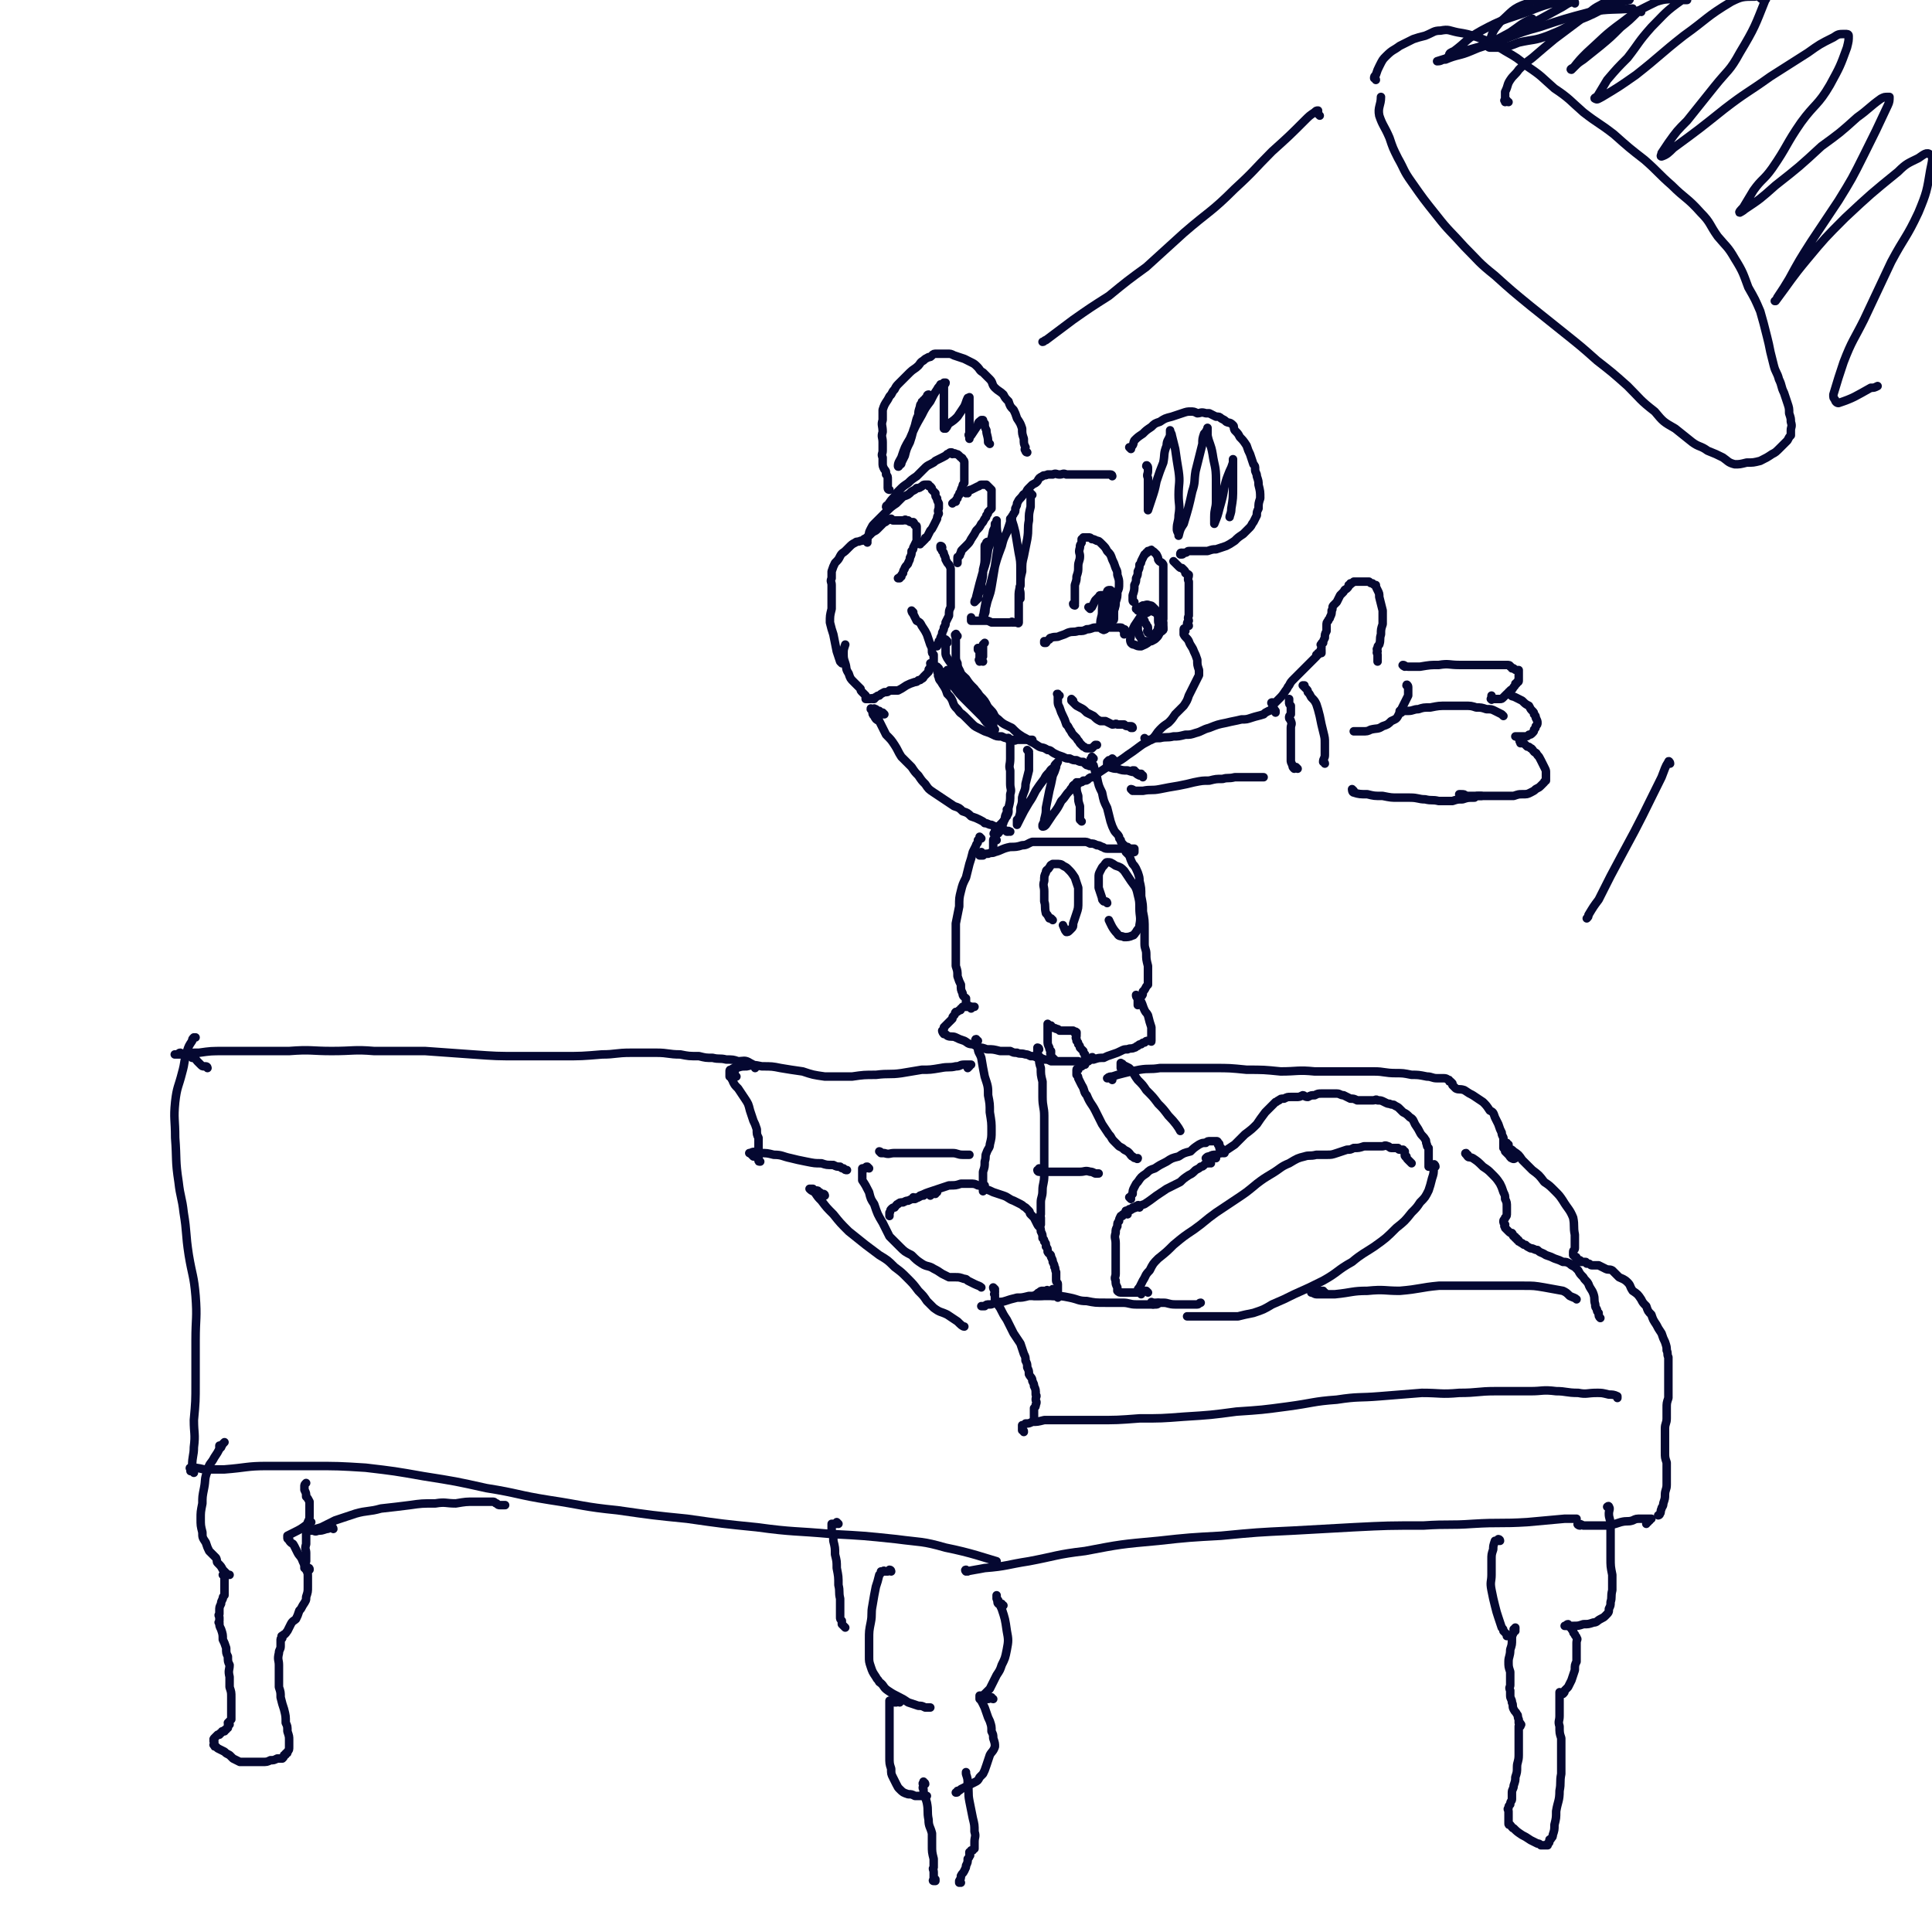 <svg viewBox='0 0 1136 1136' version='1.1' xmlns='http://www.w3.org/2000/svg' xmlns:xlink='http://www.w3.org/1999/xlink'><g fill='none' stroke='#050831' stroke-width='5' stroke-linecap='round' stroke-linejoin='round'><path d='M749,414c0,0 0,-1 -1,-1 0,0 0,0 0,1 0,0 0,0 0,0 0,0 -1,-1 0,-1 0,0 0,1 1,1 1,-1 1,-1 1,-1 1,-1 1,-1 2,-2 2,-2 2,-2 4,-5 1,-1 1,-2 2,-3 1,-2 1,-2 3,-4 1,-1 1,-1 2,-2 1,-1 1,-1 2,-2 1,-1 1,-1 2,-2 1,-1 1,-1 2,-2 1,-1 1,-1 2,-2 1,-1 1,-1 2,-2 0,0 0,0 1,-1 0,0 0,0 0,-1 1,0 1,0 1,0 0,0 0,-1 0,-1 0,0 1,0 2,0 0,-1 0,-1 0,-2 -1,0 0,0 0,-1 0,-1 0,-1 0,-1 0,-1 -1,-1 0,-1 0,-1 0,-1 1,-1 0,-1 0,-1 1,-3 0,-2 0,-2 1,-4 0,-1 0,-1 0,-3 0,-2 0,-2 1,-3 0,-1 1,-1 1,-2 1,-2 1,-2 1,-4 1,-1 0,-2 1,-3 1,-1 1,-1 2,-2 1,-2 1,-2 2,-4 1,-1 1,-1 2,-2 1,-2 1,-1 2,-2 1,-1 1,-1 1,-2 1,0 1,0 1,-1 1,0 1,0 2,-1 1,0 1,0 2,0 2,0 2,0 3,0 2,0 2,0 4,0 1,1 1,1 2,1 1,1 1,1 2,1 0,1 0,1 1,3 1,2 1,2 1,4 1,4 1,4 2,8 0,4 0,4 0,8 -1,3 -1,3 -1,6 -1,3 0,3 -1,6 -1,1 -1,1 -1,2 -1,1 0,1 0,2 -1,1 0,1 0,2 0,1 0,1 0,1 0,1 0,1 0,2 0,0 0,0 0,0 0,1 0,1 0,1 0,0 0,0 0,0 '/><path d='M826,392c0,0 -2,-1 -1,-1 1,0 1,1 3,1 4,0 4,0 7,0 6,-1 6,-1 11,-1 6,-1 6,0 12,0 5,0 5,0 9,0 4,0 4,0 7,0 3,0 3,0 5,0 2,0 2,0 4,0 2,0 2,0 3,0 1,0 2,0 2,1 1,0 1,1 1,1 1,0 1,0 1,0 1,1 1,1 2,1 0,0 0,0 1,0 0,0 0,0 0,0 0,0 0,0 0,1 0,0 0,0 0,1 0,0 0,0 0,0 0,1 0,1 0,1 0,1 0,1 0,1 0,1 0,1 0,1 0,1 0,1 0,1 0,1 0,1 -1,1 0,1 0,1 -1,1 0,1 0,1 -1,2 -1,2 -1,1 -2,2 -1,1 -1,2 -2,2 -1,1 -1,1 -2,2 -1,1 -1,1 -2,1 -1,0 -1,0 -3,0 0,0 0,0 0,0 -1,0 -1,0 -1,0 -1,0 -1,1 -1,0 -1,0 0,0 0,-1 0,0 0,0 0,-1 0,0 0,0 0,0 '/><path d='M888,408c0,0 -1,-1 -1,-1 0,0 0,1 1,1 1,2 1,1 3,2 2,1 2,1 4,2 2,2 2,2 4,3 1,2 1,2 2,3 1,1 1,1 1,2 1,1 1,1 1,2 1,2 1,2 1,3 0,1 0,1 -1,2 0,1 0,1 -1,2 0,1 0,1 -1,2 -1,1 -1,1 -2,1 -1,1 -1,1 -2,1 -1,0 -1,0 -2,0 -1,0 -1,0 -2,0 -1,0 -1,0 -1,0 -1,0 -1,0 -1,0 '/><path d='M894,435c0,0 -1,-1 -1,-1 0,0 0,1 1,1 0,1 -1,1 0,1 0,1 0,1 0,1 1,0 1,0 1,0 1,0 1,0 2,1 0,0 0,0 1,1 1,0 1,0 2,1 1,0 1,1 2,2 1,1 1,0 2,2 1,1 1,1 2,3 1,2 1,2 2,4 1,2 1,2 1,3 0,1 0,1 0,2 0,1 0,2 0,3 0,0 -1,0 -1,1 -1,1 -1,1 -2,2 -1,1 -1,1 -3,2 -1,1 -1,1 -3,2 -2,1 -2,1 -5,1 -2,0 -2,0 -5,1 -2,0 -2,0 -5,0 -2,0 -2,0 -4,0 -2,0 -2,0 -5,0 -2,0 -2,0 -5,0 -2,0 -2,0 -5,0 -2,0 -2,0 -4,0 -1,-1 -1,-1 -3,-1 0,0 0,0 -1,0 '/><path d='M796,465c0,0 -1,-1 -1,-1 0,0 0,2 1,2 3,1 4,1 8,1 4,1 4,1 9,1 5,1 5,1 9,1 4,0 4,0 7,0 5,0 5,1 9,1 4,1 4,0 8,1 4,0 4,0 8,0 3,-1 3,-1 6,-1 3,-1 3,-1 7,-1 1,-1 1,-1 2,-1 1,0 1,0 1,0 1,0 1,0 1,0 '/><path d='M763,452c0,0 -1,-1 -1,-1 -1,0 -1,1 -1,1 -1,-1 -1,-1 -1,-2 -1,-2 -1,-2 -1,-3 0,-2 0,-2 0,-4 0,-2 0,-2 0,-4 0,-2 0,-2 0,-4 0,-2 0,-2 0,-4 0,-1 0,-1 0,-3 0,-2 1,-2 0,-4 0,-1 -1,-1 -1,-2 0,-1 0,-1 1,-2 0,0 0,0 0,-1 0,0 0,0 0,-1 0,0 0,0 0,-1 0,-1 0,-1 0,-2 -1,-1 -1,-1 -1,-2 0,-1 0,-1 0,-2 '/><path d='M779,449c0,-1 -1,-1 -1,-1 0,-2 1,-2 1,-4 0,-4 0,-4 0,-7 0,-3 0,-3 -1,-7 -1,-4 -1,-4 -2,-9 -1,-4 -1,-4 -2,-7 -1,-2 -1,-2 -3,-4 -1,-2 -1,-2 -2,-3 0,-1 0,-1 -1,-2 0,0 0,0 -1,-1 0,0 0,0 -1,-1 0,0 1,0 1,0 '/><path d='M824,419c0,0 -1,-1 -1,-1 2,0 3,0 5,0 3,0 3,-1 6,-1 3,-1 3,-1 7,-1 5,-1 5,-1 10,-1 5,0 5,0 10,0 4,0 4,0 7,1 3,0 3,0 6,1 3,0 3,0 5,1 2,1 2,1 4,2 1,1 1,1 1,1 '/><path d='M828,404c0,-1 -1,-2 -1,-1 0,0 0,0 1,1 0,1 0,1 0,2 0,2 0,2 0,3 -1,2 -1,2 -2,4 -1,2 -1,2 -2,4 -1,2 -1,2 -2,4 -1,2 -2,2 -4,3 -2,2 -2,2 -5,3 -3,2 -3,1 -7,2 -2,1 -2,1 -5,1 -2,0 -2,0 -3,0 -1,0 -1,0 -2,0 0,0 0,0 0,0 '/><path d='M697,371c0,-1 -1,-2 -1,-1 0,0 0,0 0,1 0,1 0,1 0,2 1,2 2,2 3,4 1,3 2,3 3,6 1,2 1,2 2,5 0,3 0,3 1,6 0,1 0,1 0,3 -1,2 -1,2 -2,4 -1,2 -1,2 -2,4 -1,2 -1,2 -2,4 -1,3 -1,3 -3,6 -2,2 -2,2 -5,5 -2,3 -2,3 -4,5 -3,2 -3,2 -5,4 -2,2 -2,3 -4,5 -4,3 -4,2 -8,5 -4,3 -4,3 -7,5 -4,3 -4,3 -8,5 -4,2 -4,2 -7,4 -3,2 -3,2 -5,4 -2,0 -2,0 -3,1 -1,1 -1,1 -3,1 -1,1 -1,1 -2,1 -1,1 -1,1 -2,1 0,1 0,0 -1,1 0,0 0,0 -1,0 0,0 0,0 0,0 2,-1 2,-1 3,-2 0,0 0,0 0,0 '/><path d='M563,374c-1,-1 -1,-2 -1,-1 -1,0 0,1 0,2 0,0 0,0 0,1 0,2 0,2 0,4 0,2 0,3 0,5 0,3 0,3 1,5 0,3 1,3 2,6 1,2 0,2 2,4 1,3 1,3 3,5 2,3 2,2 5,5 2,2 2,2 4,4 2,2 2,2 4,4 2,2 1,3 4,5 3,3 4,3 8,5 3,3 3,3 6,5 2,1 2,1 5,3 2,1 2,1 5,3 2,1 2,0 5,2 2,0 2,1 4,2 2,1 2,1 5,2 2,1 2,1 4,1 2,1 2,1 4,1 2,1 2,1 4,1 1,1 1,1 1,1 1,1 1,1 2,1 1,1 1,0 1,0 1,0 1,0 1,0 '/><path d='M699,368c0,-1 -1,-1 -1,-1 0,-1 0,-1 1,-2 0,-1 -1,-1 0,-3 0,-2 0,-2 0,-5 0,-3 0,-3 0,-6 0,-3 0,-3 0,-5 0,-2 0,-2 0,-4 -1,-2 0,-2 0,-4 -1,-1 -1,0 -2,-1 0,-1 0,-1 -1,-2 0,0 0,0 -1,-1 -1,0 -1,0 -2,-1 0,0 0,0 -1,-1 0,0 0,0 -1,-1 0,0 0,0 -1,-1 0,0 0,0 0,0 '/><path d='M665,264c0,0 -1,-1 -1,-1 0,0 1,0 1,0 2,-2 1,-2 2,-4 2,-2 2,-2 5,-4 2,-2 2,-2 5,-4 2,-2 2,-2 5,-3 3,-2 3,-2 7,-3 3,-1 3,-1 6,-2 3,-1 3,-1 5,-1 2,0 2,0 4,1 2,0 2,-1 5,0 1,0 1,0 2,0 2,1 2,1 4,2 2,0 2,0 3,1 2,1 2,1 3,2 2,1 2,0 4,2 1,1 0,1 1,3 2,2 2,2 3,4 2,2 2,2 4,5 1,3 1,3 2,5 1,3 1,3 2,6 1,1 1,1 1,3 0,2 1,2 1,4 1,3 1,3 1,5 1,4 1,4 1,8 -1,3 -1,3 -1,6 -1,2 -1,2 -1,4 -1,2 -1,2 -2,4 -1,1 -1,2 -2,3 -2,2 -2,2 -4,4 -3,2 -3,2 -5,4 -3,2 -3,2 -5,3 -3,1 -3,1 -6,2 -2,0 -2,0 -5,1 -2,0 -2,0 -5,0 -1,0 -1,0 -3,0 -2,0 -2,0 -3,0 -1,0 -1,1 -2,1 0,0 0,0 -1,0 -1,0 0,1 -1,1 0,0 -1,0 -1,0 0,0 0,0 0,0 0,-1 0,-1 1,-1 '/><path d='M675,275c0,-1 -1,-2 -1,-1 0,0 0,0 1,1 0,1 0,1 0,2 0,2 -1,2 0,4 0,4 0,4 0,8 0,3 0,3 0,6 0,2 0,2 0,4 0,0 0,0 0,1 0,0 0,0 0,0 1,-3 1,-3 2,-6 2,-6 2,-6 3,-11 2,-6 2,-6 4,-11 1,-5 0,-5 2,-10 0,-3 1,-3 2,-6 0,-1 0,-1 0,-2 0,0 0,-1 0,-1 0,1 1,2 1,3 1,4 1,4 2,8 1,7 1,7 2,13 1,7 0,7 0,14 0,6 1,6 0,12 0,4 -1,4 -1,8 0,1 0,1 1,3 0,0 0,0 0,1 0,0 0,0 0,0 1,-4 1,-4 3,-7 3,-10 3,-10 5,-19 2,-6 1,-6 2,-12 2,-8 2,-8 4,-16 0,-3 0,-3 1,-6 1,-1 1,-1 2,-3 0,0 0,-1 0,0 0,1 0,2 0,4 1,5 2,5 3,11 1,7 2,7 2,15 0,6 0,6 0,13 0,4 -1,4 -1,9 0,1 0,1 0,3 0,0 0,0 0,1 0,0 0,0 0,0 2,-5 2,-5 3,-9 2,-7 2,-7 3,-13 1,-4 1,-4 3,-9 1,-2 1,-2 2,-5 0,-1 0,-2 0,-2 0,1 0,2 0,4 0,6 0,6 0,12 0,7 0,7 -1,13 0,3 -1,4 -1,5 '/><path d='M632,356c0,0 -1,0 -1,-1 0,0 1,0 1,0 0,-2 0,-2 0,-4 0,-4 0,-4 0,-7 1,-3 1,-3 1,-5 1,-3 1,-3 1,-6 0,-3 1,-3 1,-6 0,-2 -1,-2 0,-5 0,-2 0,-1 1,-3 0,-1 0,-1 0,-2 1,0 0,0 1,-1 0,0 0,0 1,0 1,0 1,0 2,0 1,0 1,0 2,1 1,0 1,0 3,1 1,0 1,0 3,2 2,2 2,2 3,4 2,2 2,2 3,5 1,2 1,2 2,5 1,2 1,2 1,4 1,3 1,3 1,5 0,3 0,3 -1,5 0,3 0,3 -1,6 0,2 0,2 -1,5 -1,2 -1,2 -1,3 -1,2 -1,2 -2,4 0,1 0,1 -1,2 0,1 0,1 -1,1 0,1 0,1 0,1 0,0 0,0 0,0 0,0 -1,0 -1,0 '/><path d='M615,378c0,0 -1,-1 -1,-1 0,0 0,0 0,1 0,0 0,0 1,0 1,-1 0,-1 2,-2 0,0 0,-1 1,-1 3,-1 3,0 5,-1 3,-1 3,-1 5,-2 3,-1 3,0 6,-1 3,0 3,0 5,-1 3,0 3,-1 5,-1 2,0 2,0 5,0 2,0 2,0 5,0 2,0 2,0 4,0 0,0 0,0 1,0 1,0 1,1 1,1 1,0 1,0 1,0 1,0 0,1 0,1 0,1 0,1 0,2 0,0 0,0 0,0 0,0 0,-1 0,-1 '/><path d='M669,359c0,-1 -1,-1 -1,-1 0,-1 0,0 1,0 1,-1 1,-1 3,-2 2,0 2,-1 4,0 1,0 1,0 2,1 2,2 2,2 3,4 0,2 0,2 0,4 0,2 1,2 0,4 0,2 -1,2 -2,4 -1,2 -1,3 -3,4 -2,2 -3,2 -5,3 -2,0 -2,0 -4,-1 -1,0 -1,0 -2,-1 -1,-2 0,-3 0,-5 1,-3 1,-3 2,-5 2,-3 2,-3 4,-6 2,-1 2,-1 4,-2 1,-1 2,-1 4,0 1,0 1,1 2,2 1,2 1,2 2,3 0,2 1,3 1,5 0,1 -1,1 -2,2 -1,2 -1,2 -2,3 -1,1 -1,1 -3,2 -1,0 -1,0 -3,0 -1,0 -2,0 -2,0 -1,-1 -1,-2 -2,-3 0,-2 -1,-2 -1,-4 0,-2 0,-3 0,-4 0,-1 1,-1 2,-1 0,0 0,0 1,0 0,0 0,0 1,0 0,1 0,1 1,2 0,1 1,1 1,2 0,1 0,1 0,2 -1,0 0,0 0,1 '/><path d='M667,354c0,0 -1,0 -1,-1 0,-2 0,-2 0,-3 1,-3 1,-3 1,-6 1,-2 1,-2 1,-4 1,-2 1,-2 1,-4 1,-2 1,-2 1,-4 1,-1 1,-1 1,-2 1,-2 1,-2 2,-4 0,0 1,0 1,-1 1,0 1,0 1,-1 1,0 1,0 1,0 1,-1 1,-1 1,0 1,0 1,0 2,1 0,0 0,0 1,1 1,2 1,2 1,3 1,2 2,1 3,3 0,2 0,2 0,5 0,2 0,2 0,4 0,3 0,3 0,5 0,3 0,3 0,6 0,4 0,4 0,7 0,2 0,2 0,5 -1,1 0,1 0,2 0,1 0,1 0,2 0,0 0,0 0,1 0,0 0,0 0,1 '/><path d='M641,358c0,0 -1,-1 -1,-1 0,0 1,0 1,0 0,0 0,0 1,0 1,-2 1,-2 2,-4 1,-1 1,-1 2,-2 1,0 0,-1 1,-1 1,0 1,0 2,0 1,1 1,1 2,2 1,2 1,2 1,4 1,3 1,3 1,5 0,3 0,3 0,5 -1,1 -1,1 -2,2 0,1 0,1 -1,1 0,1 0,1 -1,1 0,1 0,0 -1,0 0,-1 -1,-1 -1,-3 0,-4 1,-4 1,-7 0,-4 0,-4 1,-7 1,-3 1,-3 2,-5 0,-1 1,-1 1,-1 0,0 0,0 0,0 1,0 1,0 1,0 1,1 1,1 1,2 1,3 1,3 1,5 1,3 0,3 0,6 0,2 0,2 0,4 0,1 -1,1 -1,1 -1,1 -1,1 -1,1 -1,0 -1,0 -1,0 -1,0 -1,0 -1,-1 0,-3 0,-5 0,-7 '/><path d='M623,409c-1,0 -1,-1 -1,-1 -1,0 0,0 0,1 0,1 0,1 0,2 0,0 0,0 0,1 0,2 0,2 1,4 1,3 1,3 2,5 1,2 1,2 2,5 1,1 1,1 2,3 1,1 1,2 2,3 1,1 1,1 2,2 1,2 1,1 2,3 1,1 1,1 2,2 1,0 1,1 2,1 1,0 1,0 3,0 0,0 0,0 0,0 1,-1 1,-1 1,-1 1,-1 1,-1 1,-1 1,0 1,0 1,0 0,0 0,0 0,0 '/><path d='M631,412c0,0 -1,-1 -1,-1 0,0 0,1 0,1 1,1 1,1 2,2 1,1 1,1 3,2 2,1 2,1 4,3 2,1 2,1 4,2 2,2 2,2 4,3 2,0 2,0 3,0 2,1 2,1 4,2 2,0 2,-1 3,0 2,0 2,0 4,0 1,1 1,1 3,1 0,0 0,0 0,0 1,0 1,0 1,1 1,0 1,0 1,0 0,0 0,0 0,0 0,0 0,-1 -1,-1 0,0 1,1 1,1 '/><path d='M578,389c-1,0 -1,-1 -1,-1 -1,0 -1,1 -1,1 0,0 0,-1 0,-1 -1,0 0,0 0,-1 0,-1 0,-1 0,-2 0,-1 0,-1 0,-1 0,-1 0,-1 0,-2 0,0 0,0 0,0 -1,0 -1,0 -1,0 0,0 0,-1 0,-1 0,0 0,0 1,0 0,1 0,1 1,1 0,1 0,1 1,1 0,1 0,1 0,1 0,1 0,1 0,2 0,0 0,0 0,0 0,0 0,0 0,-1 0,-3 0,-3 0,-6 0,0 0,0 1,-1 '/><path d='M654,280c0,0 0,-1 -1,-1 -1,0 -1,0 -1,0 -1,0 -1,0 -2,0 -1,0 -1,0 -3,0 -2,0 -2,0 -4,0 -3,0 -3,0 -5,0 -3,0 -3,0 -6,0 -2,0 -2,0 -5,0 -2,-1 -2,0 -4,0 -2,0 -2,-1 -4,0 -2,0 -1,0 -3,0 -2,1 -2,0 -3,1 -2,1 -2,1 -3,3 -1,1 -1,1 -3,2 -1,1 -1,1 -2,2 -1,1 -1,1 -2,3 -2,1 -1,1 -3,3 -1,1 -1,1 -2,3 0,1 0,1 -1,3 0,2 0,2 -1,3 0,1 -1,1 -1,2 0,0 0,0 0,1 0,0 0,0 0,1 0,0 0,0 0,1 0,0 0,0 0,0 0,0 0,-1 0,-1 -1,0 0,0 0,1 0,0 0,0 0,0 0,0 0,-1 0,-1 -1,0 0,0 0,1 '/><path d='M607,291c0,0 -1,-1 -1,-1 0,0 0,0 0,1 -1,0 0,0 0,1 0,1 0,1 0,2 0,2 0,2 0,4 -1,4 -1,4 -1,8 -1,5 0,5 -1,11 -1,5 -1,5 -2,10 -1,4 -1,4 -1,9 -1,4 -1,4 -1,8 -1,4 -1,4 -1,7 0,4 0,4 0,7 0,2 0,2 0,4 0,1 0,1 0,2 0,1 0,1 0,1 0,1 0,1 0,1 0,0 0,0 0,0 0,0 0,0 0,0 0,1 -1,0 -1,0 0,0 1,0 1,0 0,0 0,0 0,0 -1,0 -1,0 -1,0 -1,0 -1,0 -2,0 0,0 0,0 -1,0 0,-1 0,0 -1,0 0,0 0,0 -1,0 0,0 0,0 -1,0 0,0 0,0 -1,0 0,0 0,0 -1,0 -1,0 -1,0 -1,0 -1,0 -1,0 -2,0 -1,0 -1,0 -2,0 -1,0 -1,0 -2,0 -2,-1 -2,-1 -3,-1 -1,0 -1,0 -2,0 -1,0 -1,0 -2,0 -1,0 -1,0 -2,0 0,0 0,0 -1,0 0,0 0,0 -1,0 0,0 0,0 -1,0 0,0 0,0 0,0 0,-1 0,-1 0,-2 0,0 0,0 0,0 '/><path d='M604,266c0,0 -1,0 -1,-1 -1,-1 0,-1 0,-2 -1,-2 -1,-2 -1,-5 -1,-3 -1,-3 -1,-6 -1,-3 -1,-3 -3,-6 -1,-3 -1,-3 -2,-5 -2,-2 -2,-2 -3,-5 -2,-2 -2,-2 -3,-4 -2,-2 -3,-2 -5,-4 -2,-2 -1,-3 -3,-5 -2,-2 -2,-2 -4,-4 -2,-1 -2,-2 -3,-3 -2,-2 -2,-2 -4,-3 -2,-1 -2,-1 -4,-2 -3,-1 -3,-1 -6,-2 -2,-1 -2,-1 -4,-1 -2,0 -2,0 -3,0 -2,0 -2,0 -3,0 -2,0 -2,0 -3,1 -1,1 -1,1 -2,1 -2,1 -2,1 -3,2 -2,1 -2,2 -3,3 -2,2 -3,2 -5,4 -2,2 -2,2 -3,3 -2,2 -2,2 -3,3 -2,2 -2,2 -3,4 -1,1 -1,1 -2,3 -1,1 -1,1 -2,3 -2,3 -2,3 -3,6 0,3 0,3 0,6 -1,3 0,3 0,7 -1,3 0,3 0,6 0,2 0,2 0,5 0,2 -1,2 0,4 0,1 0,1 0,3 0,2 0,2 1,4 1,1 1,1 1,3 1,1 1,1 1,3 0,1 0,1 0,2 0,1 0,1 0,1 0,0 0,0 0,1 0,1 0,1 0,1 0,1 1,1 1,1 0,0 0,0 0,0 '/><path d='M495,390c0,0 0,0 -1,-1 0,0 0,0 0,0 -1,-3 -1,-3 -2,-6 -1,-5 -1,-5 -2,-10 -1,-3 -1,-3 -2,-7 0,-4 0,-4 1,-8 0,-3 0,-3 0,-7 0,-4 0,-4 0,-7 0,-2 -1,-2 0,-4 0,-2 0,-2 0,-4 1,-3 1,-3 2,-5 2,-2 2,-2 3,-4 1,-2 2,-2 3,-3 1,-1 1,-1 2,-2 2,-2 2,-2 4,-3 1,-1 1,0 3,-1 1,0 1,0 2,-1 2,-1 2,-1 3,-2 1,-1 1,-1 2,-2 2,-1 2,-1 3,-2 1,-1 1,-1 2,-2 1,-1 1,-1 2,-2 1,0 1,0 1,-1 2,0 2,-1 3,-1 0,0 0,0 1,1 1,0 1,0 2,0 1,0 1,0 2,0 1,0 1,0 2,0 1,0 1,-1 2,0 1,0 1,0 1,0 1,1 1,1 2,1 0,0 1,0 1,0 1,1 0,1 1,2 1,0 1,0 1,1 0,0 0,0 0,1 0,0 0,0 0,1 0,1 0,1 0,2 0,1 0,1 0,2 0,1 0,1 0,2 -1,2 -1,2 -2,4 0,1 0,1 -1,2 0,2 0,2 -1,4 0,1 0,1 -1,3 0,1 -1,1 -2,3 0,1 -1,1 -1,3 -1,1 -1,1 -1,2 -1,0 -1,0 -1,1 -1,0 -1,0 -1,0 '/><path d='M510,319c0,0 -1,-1 -1,-1 0,0 0,0 1,0 0,-2 0,-2 1,-4 0,-1 0,-1 1,-3 1,-2 1,-2 2,-3 2,-2 2,-2 3,-3 2,-2 2,-2 4,-4 3,-3 3,-3 6,-5 2,-2 2,-2 4,-4 3,-1 3,-1 5,-3 2,-1 2,-1 3,-2 2,0 1,0 3,-1 1,-1 1,-1 2,-1 0,0 0,0 1,0 0,0 0,0 1,0 0,1 0,1 1,1 1,1 1,1 1,2 1,1 1,1 2,2 0,2 0,2 1,3 0,1 0,1 1,3 0,2 0,2 0,3 -1,2 0,2 0,3 -1,2 -1,2 -1,3 -1,2 -1,2 -2,4 -1,2 -1,2 -2,3 -1,2 -1,2 -2,4 -1,0 -1,0 -1,1 0,0 0,0 -1,1 0,0 0,0 -1,1 -1,0 -1,0 -1,1 '/><path d='M522,299c0,-1 -1,-1 -1,-1 0,-1 1,-1 1,-1 2,-3 2,-3 4,-5 1,-2 1,-2 3,-4 2,-2 2,-2 5,-4 2,-2 2,-2 5,-4 2,-2 2,-2 4,-4 2,-2 2,-2 4,-3 2,-1 2,-1 3,-2 2,-1 2,-1 4,-2 2,-1 2,-1 3,-2 1,0 1,-1 2,-1 1,0 1,0 1,1 1,0 1,-1 2,0 1,0 1,0 2,1 0,0 0,0 1,1 0,0 1,0 1,1 1,1 1,1 1,2 0,1 0,1 0,2 0,1 0,1 0,2 0,1 0,1 0,2 0,1 0,1 0,3 0,1 0,1 0,3 -1,1 -1,1 -1,2 -1,2 -1,2 -1,3 -1,1 -1,1 -1,2 -1,1 -1,1 -1,2 -1,1 -1,1 -1,2 -1,0 -1,0 -2,1 '/><path d='M569,290c-1,0 -1,-1 -1,-1 -1,0 0,1 0,1 0,0 0,0 0,0 0,-1 0,-1 1,-1 1,-1 1,-1 2,-1 2,-1 2,-1 4,-2 1,0 1,-1 2,-1 1,0 1,0 2,0 0,0 1,0 1,0 1,1 1,1 1,1 1,1 1,1 1,1 1,1 1,1 1,1 0,1 0,1 0,1 0,1 0,1 0,2 0,1 0,1 0,2 0,1 0,1 0,2 0,1 0,1 0,2 0,1 0,1 0,2 -1,1 -1,1 -2,2 0,1 0,1 -1,2 0,1 0,1 -1,2 -1,2 -1,2 -2,3 -1,2 -1,2 -3,4 -1,2 -1,2 -3,5 -1,2 -1,2 -3,4 -1,1 -1,1 -2,2 -1,1 -1,1 -1,2 -1,1 0,1 -1,2 -1,1 -1,0 -1,1 0,0 0,0 0,1 0,0 0,0 0,1 0,1 0,1 0,1 '/><path d='M554,322c0,0 0,-1 -1,-1 0,0 0,1 0,1 0,1 1,1 1,2 1,1 1,1 1,2 1,2 1,2 1,3 1,2 1,2 2,3 1,2 1,2 1,3 0,3 0,3 0,5 0,3 0,3 0,5 0,3 0,3 0,6 0,3 0,3 0,6 -1,2 -1,2 -1,5 -1,2 -1,2 -2,4 0,2 0,1 -1,3 0,1 0,1 -1,3 0,1 0,1 -1,3 0,1 0,1 -1,2 0,1 0,1 -1,2 0,0 0,0 0,1 0,0 0,0 0,0 0,0 0,0 0,-1 '/><path d='M537,360c0,0 -1,-1 -1,-1 0,0 0,1 1,2 1,2 1,2 2,4 2,1 2,1 3,3 2,3 2,3 3,5 1,3 1,3 2,6 1,2 1,2 1,4 0,1 0,1 1,2 0,1 0,1 0,2 0,1 0,1 0,2 0,0 0,0 0,1 0,0 0,0 0,1 -1,0 -1,-1 -2,-1 0,0 1,1 1,1 0,0 -1,0 -1,1 0,0 0,0 0,1 0,0 -1,0 -1,1 0,0 0,0 0,1 0,0 0,0 -1,1 0,0 0,0 -1,1 0,0 0,0 -1,1 0,0 0,1 -1,1 -1,1 -1,1 -2,1 -1,1 -1,1 -2,1 -3,1 -3,1 -5,2 -3,2 -3,2 -5,3 -2,0 -3,0 -5,0 -1,1 -1,1 -3,1 -2,1 -2,1 -3,2 -1,0 -1,0 -2,1 -1,0 0,0 -1,1 -1,0 -1,0 -1,0 -1,-1 -1,0 -1,0 -1,0 -1,0 -1,0 -1,0 -1,0 -1,0 -1,0 -1,0 -1,0 0,-1 0,-1 0,-2 -1,-1 -1,-1 -1,-1 -1,-1 -1,-1 -1,-1 -1,-1 -1,-1 -1,-2 -1,-1 -1,-1 -2,-2 -1,-1 -1,-1 -2,-2 -2,-2 -2,-2 -3,-5 -2,-3 -1,-3 -2,-6 -1,-3 -1,-3 -1,-6 0,-2 0,-2 1,-5 '/><path d='M552,393c0,0 -1,-1 -1,-1 0,0 0,1 1,1 0,1 0,1 0,1 0,1 0,1 0,2 0,1 -1,1 0,2 0,2 1,2 2,4 2,3 2,3 3,6 2,2 2,2 3,4 1,3 1,3 3,5 2,3 2,2 4,4 2,2 2,2 4,4 2,2 2,2 4,3 2,1 2,1 4,2 3,1 3,1 5,2 2,1 2,1 5,1 2,1 2,1 4,1 1,1 1,1 3,1 1,1 1,0 2,0 1,0 1,0 1,0 1,0 1,0 1,0 1,0 1,0 2,0 0,0 0,0 1,0 0,0 0,0 1,0 0,0 0,0 1,0 0,0 0,0 1,0 0,0 0,0 1,0 0,0 0,0 0,0 -1,0 -1,0 -1,0 '/><path d='M557,377c0,0 -1,-1 -1,-1 0,0 1,1 1,2 0,0 -1,0 -1,1 -1,0 0,0 0,1 0,0 0,0 0,1 0,0 0,0 0,1 0,1 0,1 0,2 0,1 0,1 1,3 2,3 2,3 5,6 2,3 3,3 6,6 2,3 2,3 5,6 2,3 2,3 4,6 2,2 2,2 3,4 1,1 1,1 2,3 1,1 0,1 1,2 1,0 1,1 1,1 -1,-2 -1,-3 -3,-5 -2,-4 -2,-4 -5,-7 -2,-3 -2,-3 -5,-5 -3,-3 -3,-3 -5,-5 -2,-1 -2,-1 -5,-3 -1,-1 -1,0 -2,-1 0,-1 0,-1 -1,-1 0,0 -1,0 -1,0 0,0 0,1 1,1 0,2 0,2 1,3 3,3 3,3 6,7 3,4 3,4 6,7 3,3 3,3 5,6 3,2 2,2 5,5 1,2 1,2 3,3 0,1 0,1 0,2 0,0 1,1 1,1 -1,-1 -2,-1 -2,-2 -3,-2 -3,-2 -5,-5 -5,-5 -5,-5 -10,-10 -4,-4 -4,-4 -7,-8 -3,-3 -3,-3 -5,-6 -1,-1 -1,-1 -2,-2 -1,-1 -1,-1 -1,-1 0,-1 0,0 -1,0 0,0 0,0 0,0 2,2 1,2 3,4 3,3 4,3 7,6 3,3 3,3 6,5 2,3 2,3 4,5 2,2 2,2 4,3 1,0 2,0 2,0 '/><path d='M581,320c0,-1 0,-2 -1,-1 0,0 0,0 0,1 0,0 -1,0 -1,1 0,0 0,0 0,1 0,0 0,0 0,1 0,2 0,2 0,4 0,4 0,4 -1,8 0,4 0,4 -1,8 0,3 0,3 -1,5 -1,2 -1,2 -1,4 -1,1 -1,1 -1,1 -1,1 -1,1 -1,1 0,-1 1,-2 1,-3 2,-8 2,-8 4,-15 2,-6 2,-6 3,-13 2,-6 2,-6 3,-11 1,-2 1,-2 1,-4 1,-1 1,-1 1,-2 0,0 0,0 0,0 0,0 0,0 0,0 0,1 0,1 0,2 0,6 1,6 1,12 -1,6 -1,6 -2,13 -1,6 -1,6 -2,12 -1,6 -2,6 -3,11 -1,3 0,3 -1,5 0,1 -1,1 -1,1 0,0 0,1 0,1 1,-6 1,-6 2,-11 2,-7 2,-7 4,-15 2,-8 2,-8 5,-16 1,-4 1,-4 3,-8 1,-3 1,-3 2,-6 0,-1 0,-1 0,-2 0,0 0,0 0,0 1,0 1,0 1,1 1,3 1,3 2,7 1,6 1,6 2,12 1,5 1,5 1,10 0,4 0,4 0,9 -1,3 0,3 0,5 0,1 0,1 0,2 0,0 0,1 0,1 '/><path d='M547,233c0,0 -1,-1 -1,-1 -1,0 -1,1 -1,2 -1,0 -1,0 -1,1 -1,0 -1,0 -1,1 -1,0 -1,0 -1,1 -1,1 -1,1 -1,2 -1,3 -1,3 -1,5 -2,4 -1,4 -3,9 -1,4 -1,4 -2,7 -2,4 -2,4 -3,8 -1,2 -1,2 -2,4 0,1 0,1 -1,1 0,1 -1,2 -1,1 0,-2 1,-3 2,-5 2,-6 2,-6 5,-11 3,-7 3,-7 7,-14 2,-4 2,-4 5,-8 2,-4 2,-4 4,-7 1,-2 1,-1 2,-3 1,0 1,0 2,-1 0,0 0,0 1,0 0,1 -1,1 -1,2 0,1 0,1 0,3 0,3 0,3 0,7 0,3 0,3 0,6 0,2 0,2 0,5 0,1 0,1 0,3 0,0 0,0 0,1 0,0 1,0 1,0 1,-1 1,-2 2,-3 3,-2 3,-2 5,-4 2,-3 2,-3 4,-6 1,-2 1,-3 2,-5 0,0 1,0 1,0 0,0 0,-1 0,0 0,0 0,0 0,1 0,2 0,2 0,4 0,3 0,3 0,7 0,2 0,2 0,5 0,2 0,2 0,4 -1,1 0,1 0,2 0,0 0,0 0,1 0,0 0,0 0,0 0,-1 0,-1 1,-2 2,-3 2,-3 4,-6 0,-2 1,-2 2,-3 0,0 0,0 1,0 0,0 0,1 1,2 0,2 0,2 1,4 0,3 1,3 1,7 0,0 0,0 1,1 '/><path d='M520,420c0,0 -1,-1 -1,-1 0,0 0,0 0,1 0,0 0,0 -1,0 0,0 0,0 0,0 -1,-1 -1,-1 -1,-2 -1,0 -1,0 -2,-1 0,0 0,0 -1,0 0,-1 0,0 0,0 -1,0 -1,0 -1,0 -1,0 -1,-1 -1,0 0,0 0,0 1,1 0,2 0,2 1,3 1,2 1,2 3,3 2,4 2,4 4,8 3,3 3,3 5,6 2,3 2,4 4,7 3,3 3,3 6,6 2,3 2,3 4,5 2,3 2,3 4,5 2,3 2,3 5,5 3,2 3,2 6,4 3,2 3,2 6,4 3,1 3,1 5,3 3,1 3,1 5,3 3,1 3,1 5,2 2,1 2,1 3,2 2,0 2,1 4,1 2,1 2,1 3,1 1,1 1,1 2,1 1,1 1,0 2,1 1,0 1,0 2,1 1,0 1,0 1,0 0,-1 0,0 1,0 '/><path d='M551,393c0,0 -1,-1 -1,-1 0,0 1,1 1,2 0,0 0,0 0,0 0,1 0,1 1,2 2,1 2,1 5,2 3,2 3,2 6,5 3,2 3,2 5,4 2,3 2,3 5,6 1,2 1,3 3,5 3,2 4,2 7,4 0,0 0,0 0,1 '/><path d='M593,477c0,0 -1,-1 -1,-1 0,0 1,1 1,1 0,2 -1,2 -1,3 -1,1 -1,1 -2,3 0,1 0,1 -1,3 0,1 0,1 -1,1 0,1 0,2 -1,3 0,0 0,0 -1,0 0,1 0,1 -1,1 0,1 1,1 0,2 0,0 -1,0 -1,1 0,0 0,0 0,1 0,0 0,0 0,1 0,0 0,0 0,1 0,0 0,0 0,1 0,0 0,0 0,1 0,0 0,0 0,1 0,0 0,0 0,1 0,0 0,0 0,0 '/><path d='M594,435c0,0 -1,-1 -1,-1 0,0 0,1 1,2 0,2 0,2 0,4 0,3 0,3 0,6 0,4 -1,4 0,7 0,4 0,4 0,8 0,3 1,3 0,6 0,4 0,4 -1,8 0,2 -1,2 -2,5 0,2 0,2 -2,4 -1,1 -1,1 -2,2 0,1 0,1 -1,2 -1,0 -1,0 -1,1 0,0 0,0 0,1 -1,0 -1,0 0,1 0,0 0,0 0,1 0,1 0,1 1,2 '/><path d='M643,446c0,0 -1,-1 -1,-1 0,0 0,0 0,1 -1,0 -1,1 0,1 0,2 0,2 1,3 1,4 1,4 2,7 1,5 1,5 3,9 1,5 1,5 3,9 1,4 1,4 2,8 1,3 1,3 2,5 1,2 2,2 3,4 0,1 0,1 1,2 0,1 0,1 1,2 0,1 0,1 1,1 0,1 0,1 1,1 0,1 0,0 1,0 0,0 0,0 0,0 0,1 0,0 -1,0 0,0 1,0 1,0 '/><path d='M605,442c0,0 -1,-1 -1,-1 0,0 1,1 1,2 0,1 0,1 0,3 0,3 0,3 0,7 -1,4 -1,4 -2,8 0,4 -1,4 -2,8 0,3 0,3 -1,6 0,3 0,3 -1,6 0,1 0,0 -1,1 0,1 0,1 0,2 0,0 0,0 0,1 0,0 0,0 0,0 1,-2 1,-2 2,-4 2,-4 2,-4 5,-9 2,-3 2,-3 4,-7 2,-3 2,-3 5,-7 1,-2 1,-2 3,-4 1,-2 2,-2 3,-3 0,-1 0,-1 1,-2 0,0 0,0 1,-1 0,0 0,0 0,0 -1,2 -1,2 -1,3 -1,3 -1,3 -2,5 -1,5 -1,5 -2,9 -1,5 -1,5 -2,10 0,3 0,3 -1,7 0,1 0,1 -1,3 0,0 0,0 0,1 0,0 0,0 0,0 1,0 1,0 2,-1 2,-3 2,-3 4,-6 3,-4 3,-4 5,-8 3,-3 2,-3 5,-6 1,-2 1,-1 2,-3 1,-1 1,-1 2,-1 0,-1 0,-1 0,-1 0,0 0,0 0,0 0,1 -1,1 0,2 0,3 0,3 1,6 0,3 0,3 1,6 0,3 0,3 0,5 0,2 0,2 0,3 0,0 0,0 1,1 '/><path d='M578,502c-1,0 -1,-1 -1,-1 -1,0 -1,1 -1,1 0,1 0,1 0,1 1,0 1,0 2,0 1,-1 1,-1 3,-1 2,-1 2,0 4,-1 4,-1 4,-2 9,-3 3,0 4,0 7,-1 3,0 3,-1 6,-2 4,0 4,0 8,0 4,0 4,0 9,0 3,0 3,0 6,0 3,0 3,0 7,0 2,0 2,0 4,1 2,0 2,0 4,1 1,0 1,0 3,1 1,0 1,1 3,1 1,0 1,0 3,0 2,0 2,0 3,0 2,0 2,0 3,0 2,0 2,0 3,0 1,0 1,0 2,0 1,0 1,0 1,0 1,0 1,0 1,0 0,1 0,1 0,1 0,0 0,0 0,1 0,0 0,0 -1,0 '/><path d='M662,499c0,0 -1,-1 -1,-1 0,0 1,0 1,0 0,1 0,1 0,1 0,1 0,1 0,2 1,1 1,1 2,2 1,3 1,3 2,5 2,2 2,3 3,5 1,3 1,3 1,5 1,4 1,4 1,9 1,5 1,5 1,9 1,5 1,5 1,11 0,4 0,4 0,8 0,3 1,3 1,6 0,3 0,3 1,7 0,2 0,2 0,5 0,1 0,1 0,3 0,2 0,2 0,3 -1,1 -1,1 -2,3 0,0 0,0 -1,1 0,2 0,2 -1,3 0,0 0,0 -1,0 0,1 0,1 -1,2 0,0 0,0 0,1 0,0 0,0 0,1 0,0 0,0 0,0 0,0 0,0 0,1 0,0 0,0 0,0 '/><path d='M577,493c0,0 -1,-1 -1,-1 0,0 0,0 0,1 0,1 0,0 -1,1 0,0 0,1 0,1 0,1 -1,1 -1,2 -1,2 -1,2 -2,4 -1,4 -1,4 -2,7 -1,4 -1,4 -2,8 -2,4 -2,4 -3,8 -1,4 -1,4 -1,9 -1,5 -1,5 -2,10 0,4 0,4 0,9 0,4 0,4 0,9 0,3 0,3 0,7 1,3 1,3 1,6 1,3 1,3 2,5 0,3 0,3 1,5 0,2 1,2 2,3 0,2 0,2 0,3 1,1 1,1 1,1 1,1 1,1 3,1 0,0 0,0 1,0 0,0 0,0 0,0 '/><path d='M619,541c0,0 -1,-1 -1,-1 -1,0 -1,0 -1,0 -1,-2 -1,-2 -2,-3 -1,-4 0,-4 -1,-7 0,-3 0,-3 0,-6 0,-3 -1,-3 0,-6 0,-3 0,-3 1,-5 0,-2 1,-1 2,-3 1,-1 0,-1 2,-2 1,0 1,0 2,0 2,0 3,0 4,1 2,1 2,1 3,2 2,2 2,2 4,5 1,3 1,3 2,6 0,4 0,4 0,8 0,4 0,4 -1,7 -1,3 -1,3 -2,6 0,2 0,2 -1,3 -1,1 -1,1 -1,1 -1,1 -1,1 -2,1 -1,-1 -1,-2 -2,-4 '/><path d='M651,531c0,0 0,-1 -1,-1 0,0 -1,0 -1,0 -1,-1 -1,-1 -1,-2 -1,-3 -1,-3 -2,-6 0,-3 0,-3 0,-6 0,-2 0,-2 1,-4 1,-2 1,-2 2,-3 1,-1 1,-2 2,-2 2,0 2,0 5,2 3,1 3,1 5,3 2,3 2,3 4,6 2,3 3,3 4,8 1,4 1,4 1,8 0,5 1,5 0,10 0,2 -1,2 -2,4 -1,1 -1,2 -2,2 -2,1 -3,1 -5,1 -2,-1 -3,0 -4,-2 -3,-3 -4,-6 -5,-8 '/><path d='M571,593c0,-1 -1,-1 -1,-1 0,-1 0,0 0,0 -1,0 -1,0 -1,0 -1,0 -1,0 -1,0 0,0 0,0 0,0 -1,0 -1,0 -2,0 0,0 0,1 -1,1 0,1 0,1 -1,1 -1,1 -1,1 -2,1 -1,1 0,1 -1,2 -1,1 -1,1 -1,2 -1,1 -1,1 -2,2 -1,1 -1,1 -1,1 -1,1 -1,1 -1,1 -1,1 -1,1 -1,1 0,1 0,1 0,1 -1,1 0,1 0,2 0,0 0,0 0,0 0,0 -1,-1 -1,-1 0,0 0,0 1,1 0,0 0,0 0,0 0,0 -1,-1 -1,-1 0,0 0,1 1,2 1,0 1,0 2,1 2,1 3,0 5,1 2,1 2,1 5,2 2,1 2,2 5,2 2,1 2,1 4,2 3,0 3,1 5,1 3,0 3,0 7,1 3,0 3,0 6,0 2,1 2,1 4,1 2,1 2,0 5,1 1,0 1,0 3,1 2,0 2,0 4,1 2,0 2,0 4,1 2,0 2,0 4,1 2,0 2,0 4,0 1,0 1,0 3,0 1,0 1,0 2,0 0,0 0,0 0,0 1,0 1,0 1,0 1,0 1,0 1,0 1,0 1,0 1,0 1,0 1,0 1,0 1,0 1,0 1,0 1,0 1,0 2,0 0,0 0,0 0,0 0,0 0,0 0,0 '/><path d='M620,623c-1,-1 -1,-1 -1,-1 -1,-1 0,0 0,0 0,0 -1,0 -1,0 0,0 0,-1 0,-1 0,-1 0,-1 0,-1 -1,-1 0,-1 0,-1 0,-1 0,-1 0,-1 -1,-1 -1,-1 -1,-2 -1,-2 -1,-2 -1,-4 0,-2 0,-2 0,-4 0,-1 0,-1 0,-3 0,-1 0,-1 0,-2 0,0 0,0 0,-1 0,0 0,0 0,0 1,1 1,1 2,1 0,1 0,1 1,1 1,1 1,0 2,1 1,0 1,0 2,1 2,0 2,0 4,0 1,0 1,0 2,0 1,0 1,0 2,0 0,0 0,1 1,1 0,0 0,0 1,0 0,0 0,0 0,0 0,0 -1,0 -1,0 0,-1 1,0 1,0 0,0 0,0 0,1 -1,1 0,1 0,1 0,1 -1,1 0,2 0,0 0,0 0,1 1,1 1,1 1,2 1,1 1,1 1,2 1,1 1,1 2,2 0,1 0,1 1,2 0,1 0,1 0,1 0,1 0,1 0,1 0,1 0,1 0,1 0,0 0,0 1,0 0,0 0,0 1,0 0,0 0,0 0,0 '/><path d='M643,623c0,-1 -1,-2 -1,-1 -1,0 -1,1 -1,1 -1,0 -1,0 -2,0 0,0 0,0 -1,0 0,0 0,0 0,1 0,0 1,0 2,0 1,-1 1,-1 3,-1 3,-1 3,-1 6,-1 2,-1 2,-1 5,-2 3,-1 3,-1 5,-2 2,-1 2,-1 4,-1 2,-1 2,0 4,-1 1,0 1,-1 2,-1 1,-1 1,-1 2,-1 1,-1 1,-1 2,-1 1,-1 1,-1 2,-1 1,0 1,0 1,0 1,0 1,1 1,0 0,-1 0,-2 0,-4 0,-2 0,-2 0,-4 -1,-3 -1,-3 -2,-7 -1,-2 -1,-1 -2,-3 -1,-2 -1,-3 -2,-5 -1,-1 -1,-1 -2,-2 -1,-1 -1,-1 -1,-2 0,0 0,0 0,0 0,0 0,0 0,0 '/><path d='M575,612c-1,0 -1,-1 -1,-1 -1,0 0,1 0,1 0,1 0,1 0,2 0,1 0,1 1,2 0,3 1,3 2,6 1,6 1,6 2,11 2,6 2,6 2,11 1,5 1,5 1,10 1,6 1,6 1,11 0,4 0,4 -1,8 0,2 -1,2 -2,5 -1,2 0,2 -1,5 0,3 0,3 -1,6 0,2 0,2 0,5 0,1 0,1 0,3 0,1 0,1 0,2 0,0 0,0 0,1 0,0 0,1 0,0 0,-1 0,-1 1,-3 '/><path d='M611,617c0,0 0,-1 -1,-1 0,0 0,1 0,2 0,0 0,0 0,0 0,0 0,0 0,1 0,1 0,1 1,2 0,4 0,4 1,7 0,4 0,4 1,8 0,5 0,5 0,9 0,6 1,6 1,11 0,6 0,6 0,12 0,6 0,6 0,11 0,6 0,6 0,12 0,5 -1,5 -1,9 0,4 -1,4 -1,7 0,2 0,2 0,4 0,2 0,2 0,3 -1,1 0,1 0,2 0,1 0,1 0,2 0,0 0,0 0,1 0,0 0,0 0,1 0,0 0,0 0,0 '/><path d='M538,705c0,0 -1,-1 -1,-1 0,0 0,0 0,1 1,0 1,0 1,0 2,-1 2,-1 3,-2 3,-1 2,-1 5,-2 3,-1 3,-1 6,-2 3,-1 3,-1 6,-2 4,0 4,0 7,-1 3,0 3,0 5,0 3,0 3,0 5,1 2,0 2,1 4,2 3,1 3,1 5,2 3,1 3,1 6,2 3,1 3,2 6,3 2,1 2,1 4,2 2,1 1,1 3,2 1,1 1,1 2,2 1,1 0,1 1,2 1,1 1,1 2,2 1,2 1,2 2,4 1,2 2,1 2,4 1,2 1,2 1,4 1,1 1,1 1,2 1,1 1,1 1,3 1,1 1,1 1,3 1,2 2,1 2,3 1,2 1,2 1,3 1,2 1,2 1,3 1,1 0,1 1,3 0,1 0,1 0,2 0,1 0,1 0,2 0,0 0,0 0,1 0,1 1,1 1,2 0,0 0,0 0,1 0,0 0,0 0,1 0,0 0,0 0,0 0,1 0,1 0,1 0,1 0,1 0,1 0,1 0,1 0,1 0,1 0,1 0,2 0,0 0,0 0,1 0,0 -1,-1 -1,-1 -1,0 -1,0 -1,0 -1,0 -1,0 -2,0 -2,0 -2,0 -3,0 -3,0 -3,0 -5,0 -3,0 -3,0 -5,0 -4,1 -4,1 -7,1 -4,1 -4,1 -7,2 -3,1 -3,0 -6,1 -2,1 -2,1 -3,1 -2,0 -2,0 -3,1 0,0 0,0 -1,0 0,0 0,0 -1,0 0,0 0,0 0,0 0,0 0,0 0,0 '/><path d='M551,701c0,0 0,-1 -1,-1 0,0 0,0 0,1 0,0 0,0 0,1 -1,0 -1,-1 -1,0 -1,0 -1,0 -2,1 0,0 0,-1 -1,-1 0,0 0,0 -1,0 -1,0 -1,0 -2,1 -1,0 -1,0 -3,1 -1,0 -1,0 -3,1 -1,0 -1,0 -3,1 -1,0 -1,0 -3,1 -2,0 -2,0 -3,1 -1,0 -1,1 -2,2 -1,0 -1,0 -2,1 -1,1 0,1 -1,2 0,1 0,1 0,2 '/><path d='M671,761c0,-1 0,-1 -1,-1 0,-1 0,0 0,0 -1,0 -1,0 -1,0 -1,0 -1,0 -1,0 -2,0 -2,0 -3,0 -1,0 -1,0 -2,0 -1,0 -1,0 -2,0 -1,0 -1,0 -1,0 -2,0 -2,0 -3,-1 0,-1 0,-1 0,-2 -1,-2 -1,-2 -1,-4 -1,-2 0,-2 0,-4 0,-2 0,-2 0,-5 0,-3 0,-3 0,-7 0,-3 0,-3 0,-6 0,-3 -1,-3 0,-6 0,-2 0,-2 1,-4 0,-2 0,-2 1,-3 0,-1 0,-1 1,-3 0,0 0,0 1,0 0,-1 0,-1 1,-1 1,-1 1,-1 1,-2 0,0 0,1 1,1 0,0 0,0 0,0 0,0 -1,-1 -1,-1 0,0 0,1 1,2 0,0 0,0 0,0 '/><path d='M670,710c0,-1 -1,-2 -1,-1 -1,0 -1,0 -2,1 0,0 0,0 -1,0 0,1 0,1 -1,1 0,1 0,0 -1,0 0,0 0,1 -1,1 0,0 0,0 -1,0 0,0 0,0 0,0 0,0 0,0 0,0 0,0 0,0 1,0 2,-1 2,-1 5,-2 2,-1 2,-1 5,-2 3,-2 3,-2 7,-5 3,-2 3,-2 6,-4 4,-2 4,-2 8,-4 2,-2 2,-2 5,-4 2,-1 2,-1 4,-3 2,-1 2,-1 3,-2 1,0 1,0 2,-1 1,-1 1,-1 2,-1 1,0 1,0 1,0 0,-1 1,0 1,0 '/><path d='M665,705c0,0 -1,-1 -1,-1 0,0 1,0 1,0 0,-1 0,-1 1,-2 0,-2 0,-2 1,-4 1,-2 1,-2 2,-3 2,-3 2,-3 5,-5 2,-2 2,-2 5,-3 3,-2 3,-2 7,-4 3,-2 3,-2 7,-3 3,-2 3,-2 7,-3 2,-2 2,-2 5,-4 2,-1 2,-1 4,-1 1,-1 1,-1 3,-1 0,0 0,0 1,0 1,0 1,0 1,0 1,0 1,0 1,0 1,0 1,0 1,1 0,0 1,0 1,1 0,0 0,0 0,0 -1,0 -1,0 0,1 0,0 0,1 0,1 0,0 1,0 1,0 0,1 0,1 0,1 0,1 0,1 0,2 0,0 0,0 0,0 0,0 -1,-1 0,-1 0,0 0,0 1,1 0,0 0,0 1,0 0,0 0,0 0,0 0,0 -1,-1 -1,-1 '/><path d='M715,681c0,0 -1,-1 -1,-1 -1,0 -1,0 -1,1 0,0 0,0 -1,0 0,0 0,0 -1,0 0,0 0,0 -1,0 0,0 0,0 -1,0 0,0 0,0 0,0 0,0 0,0 0,0 1,-1 1,-1 2,-1 2,-1 2,-1 4,-1 2,-1 3,-1 5,-2 3,-2 3,-2 6,-4 3,-3 3,-3 6,-6 4,-3 4,-3 7,-6 2,-3 2,-3 5,-7 1,-1 1,-1 2,-2 2,-2 2,-2 4,-4 1,0 1,-1 2,-1 1,-1 1,-1 3,-1 2,-1 2,-1 4,-1 1,0 1,0 3,0 2,0 2,0 4,-1 1,0 1,1 3,1 2,-1 2,-1 4,-1 2,-1 2,-1 4,-1 1,0 1,0 2,0 2,0 2,0 3,0 2,0 2,0 4,0 2,0 2,1 4,1 2,1 2,1 4,2 2,0 2,0 4,1 1,0 1,0 3,0 2,0 2,0 4,0 1,0 1,0 2,0 2,0 2,-1 3,0 2,0 2,0 4,1 2,1 2,1 3,1 2,1 2,0 3,1 2,1 2,1 3,2 1,1 1,1 2,2 2,1 2,1 4,3 2,1 2,2 3,4 2,3 2,3 3,5 1,2 2,2 3,4 1,1 0,1 1,3 0,1 0,1 1,2 0,0 0,0 0,1 0,1 0,1 0,2 0,1 0,1 0,1 0,2 0,2 0,3 0,0 0,0 0,1 0,1 0,1 0,1 0,1 0,1 0,1 0,1 0,1 0,1 '/><path d='M675,760c0,0 -1,-1 -1,-1 0,0 0,0 0,0 -1,0 -1,0 -1,0 -1,0 -1,0 -1,0 -1,0 -1,0 -1,0 -1,0 -1,0 -2,0 0,0 0,0 0,0 0,-1 0,-1 1,-2 1,-2 1,-2 2,-4 2,-3 1,-3 4,-6 2,-4 2,-4 5,-7 5,-4 5,-4 9,-8 6,-5 6,-5 12,-9 7,-5 6,-5 13,-10 6,-4 6,-4 12,-8 6,-4 6,-4 12,-9 4,-3 4,-3 9,-6 5,-3 5,-4 10,-6 5,-3 5,-3 9,-4 3,-1 3,0 7,-1 3,0 3,0 6,0 3,0 3,0 6,-1 3,-1 3,-1 6,-2 2,0 2,0 4,-1 3,0 3,0 6,-1 2,0 2,0 4,0 2,0 2,0 4,0 1,0 1,0 3,0 1,0 1,-1 3,0 1,0 1,1 2,1 1,0 1,0 3,0 0,0 0,0 1,0 0,0 0,1 1,1 0,0 0,0 1,0 0,0 0,0 1,0 0,0 0,1 1,1 0,1 0,1 0,1 0,1 0,1 0,1 0,1 0,1 1,1 0,1 0,1 1,2 0,0 0,0 1,1 0,0 0,0 1,1 '/><path d='M844,686c0,-1 -1,-2 -1,-1 0,0 0,1 0,2 0,3 0,3 -1,6 -1,4 -1,4 -2,7 -2,4 -2,4 -5,7 -2,3 -2,3 -5,6 -4,5 -4,5 -9,9 -6,6 -6,6 -13,11 -6,4 -7,4 -13,9 -9,5 -8,6 -17,11 -8,4 -8,4 -17,8 -6,3 -6,3 -13,6 -5,3 -5,3 -11,5 -5,1 -5,1 -9,2 -4,0 -4,0 -7,0 -4,0 -4,0 -8,0 -3,0 -3,0 -7,0 -4,0 -4,0 -8,0 '/><path d='M678,767c0,-1 -1,-1 -1,-1 0,-1 0,0 1,0 0,0 0,0 1,0 3,0 3,0 5,0 3,0 3,1 7,1 3,0 3,0 5,0 2,0 2,0 5,0 1,0 1,0 3,0 1,0 1,-1 2,-1 '/><path d='M638,626c-1,-1 -1,-2 -1,-1 -1,0 0,0 0,1 0,0 0,0 -1,1 -1,0 -1,0 -1,0 -1,1 -1,1 -1,2 0,0 -1,-1 -1,0 0,0 0,0 0,1 0,1 0,1 0,1 0,1 0,1 0,1 1,1 1,1 1,2 1,2 1,2 2,4 2,3 1,4 3,6 2,5 3,5 5,9 2,4 2,4 4,8 2,3 2,3 4,6 2,2 1,2 3,4 2,2 2,2 3,3 2,1 2,1 3,2 2,1 2,1 3,2 1,1 1,2 2,2 1,1 1,1 2,1 1,1 1,0 1,0 '/><path d='M662,629c-1,-1 -1,-1 -1,-1 -1,-1 -1,0 -2,0 0,0 0,0 0,0 0,-1 0,-1 0,-2 0,0 0,0 0,-1 0,0 0,0 0,0 1,1 1,0 1,1 2,1 2,1 4,2 3,3 2,3 5,7 3,3 3,3 5,6 4,4 4,4 7,8 3,3 3,3 6,7 4,4 6,7 7,9 '/><path d='M511,687c0,0 -1,-1 -1,-1 -1,0 -1,0 -1,1 0,0 0,0 -1,0 0,0 0,0 -1,0 0,0 0,0 0,0 0,1 0,1 0,2 0,0 0,0 0,1 0,2 0,2 0,4 2,3 2,3 4,7 1,4 1,4 3,7 2,6 2,6 5,11 2,4 2,4 4,8 3,3 3,3 6,6 3,3 3,3 7,5 3,3 3,3 6,5 3,2 4,1 7,3 2,1 2,1 5,3 2,1 2,1 4,2 2,0 2,0 4,0 2,0 2,0 5,1 1,0 1,0 2,1 2,1 2,1 4,2 2,1 3,1 4,2 '/><path d='M485,703c0,0 0,-1 -1,-1 0,0 0,0 -1,0 0,0 0,0 -1,-1 0,0 0,0 -1,0 0,-1 0,-1 -1,-1 0,0 0,0 -1,0 0,0 0,0 -1,-1 0,0 0,0 -1,0 0,0 0,0 -1,0 0,0 0,0 0,0 1,1 1,1 3,2 2,3 2,3 4,5 3,4 3,4 7,8 4,5 4,5 9,10 5,4 5,4 10,8 4,3 4,3 8,6 5,3 5,3 9,7 4,3 4,3 7,6 4,4 4,4 7,8 3,3 3,3 5,6 2,2 2,2 4,4 4,3 4,2 8,4 3,2 3,2 6,4 2,2 3,3 4,3 '/><path d='M585,758c0,0 -1,-1 -1,-1 0,0 0,1 1,2 0,0 0,0 0,1 0,1 -1,1 0,1 0,2 0,2 0,3 1,3 1,2 3,5 2,4 2,4 4,7 2,4 2,4 4,8 2,3 2,3 4,6 1,3 1,3 2,6 1,2 1,2 1,4 1,2 1,2 1,4 1,2 1,2 1,4 1,2 2,2 2,4 1,2 1,2 1,3 1,2 1,2 1,5 1,1 0,1 0,3 0,1 1,1 0,3 0,1 0,1 -1,2 0,1 0,1 0,1 0,1 0,1 0,2 0,0 0,0 0,1 0,0 0,0 0,1 0,0 0,0 0,1 '/><path d='M602,842c0,-1 0,-1 -1,-1 0,-1 0,0 0,0 0,0 0,0 0,0 0,-1 0,-1 0,-2 0,0 0,0 0,-1 1,0 1,0 2,-1 2,0 2,0 4,-1 3,0 3,0 7,-1 6,0 6,0 12,0 9,0 9,0 18,0 13,0 13,0 26,-1 13,0 13,0 26,-1 16,-1 16,-1 31,-3 15,-1 15,-1 30,-3 15,-2 15,-3 29,-4 13,-2 13,-1 25,-2 12,-1 12,-1 25,-2 11,0 11,1 22,0 11,0 11,-1 21,-1 10,0 10,0 21,0 7,0 7,-1 15,0 6,0 6,1 13,1 5,1 5,0 11,0 3,0 3,0 7,1 2,0 3,0 5,1 0,0 0,0 0,1 0,0 0,0 0,0 '/><path d='M620,759c0,0 0,-1 -1,-1 0,0 0,0 -1,1 0,0 0,0 -1,0 0,0 0,0 -1,0 0,0 0,-1 -1,0 -1,0 -1,0 -2,0 -1,0 -1,0 -2,1 -1,0 -1,1 -1,1 -1,0 -1,0 -1,1 -1,0 -1,0 -1,0 0,0 0,0 0,0 1,0 1,0 3,0 4,0 4,-1 8,0 5,0 5,0 10,1 5,1 5,2 10,2 5,1 5,1 11,1 5,0 5,0 10,0 4,0 4,1 8,1 4,0 4,0 7,0 2,0 3,0 5,0 1,0 1,-1 1,-1 '/><path d='M779,760c-1,0 -1,-1 -1,-1 -1,0 -1,0 -1,0 -2,0 -2,0 -3,0 -1,0 -1,1 -2,1 0,0 -1,0 -1,0 1,0 2,1 3,1 6,0 6,0 11,0 10,-1 10,-2 19,-2 10,-1 10,0 19,0 12,-1 12,-2 23,-3 9,0 9,0 18,0 9,0 9,0 18,0 7,0 7,0 14,0 6,0 6,0 12,1 5,1 6,1 11,2 2,1 2,1 4,3 2,1 3,1 4,2 '/><path d='M863,679c-1,0 -2,-1 -1,-1 0,0 0,1 1,2 1,1 1,0 3,1 3,2 3,2 6,5 3,2 3,2 5,4 3,3 3,3 5,6 1,2 1,2 2,5 1,2 1,2 1,4 1,2 1,2 1,5 0,1 0,1 0,3 0,2 0,2 -1,3 0,1 -1,1 -1,2 0,1 0,1 1,2 0,1 -1,1 0,1 0,1 0,1 0,1 1,1 1,1 1,1 1,1 1,1 1,1 1,1 1,1 2,1 1,1 0,1 1,2 1,0 1,0 1,1 1,0 1,0 1,1 1,0 1,0 1,1 1,0 1,1 2,1 1,1 1,1 2,1 1,1 1,1 3,2 2,0 2,1 4,1 2,2 2,1 5,3 3,1 3,1 5,2 3,1 3,1 5,2 2,0 2,0 4,1 1,1 1,1 3,2 1,1 1,1 2,2 1,2 1,2 3,4 1,2 2,2 3,4 1,3 2,3 3,6 1,3 0,3 1,6 0,2 0,1 1,3 0,1 0,1 1,2 0,2 0,2 1,3 '/><path d='M887,673c-1,0 -1,-1 -1,-1 -1,0 0,1 0,2 0,1 1,1 1,1 2,1 2,1 3,2 3,2 3,2 5,5 3,3 3,3 6,6 4,3 4,3 7,7 3,2 3,2 6,5 3,3 3,3 5,6 3,5 4,5 6,10 1,5 0,5 1,10 0,3 0,3 0,6 0,1 0,1 0,2 0,1 -1,1 -1,2 0,1 0,1 0,1 0,0 0,1 0,1 0,0 1,0 1,1 1,0 1,0 1,1 0,0 0,0 0,1 0,0 0,0 0,0 1,0 1,0 1,1 1,0 1,-1 1,-1 0,1 0,1 1,1 0,0 0,0 0,0 1,0 1,0 2,0 1,0 0,0 1,1 1,0 1,0 1,0 1,0 1,1 2,1 2,0 2,0 4,0 2,1 2,1 4,2 2,1 2,0 4,1 2,2 2,2 4,4 2,1 3,1 5,3 2,2 1,2 3,5 3,2 3,2 5,5 1,2 1,2 3,4 1,3 1,3 3,5 1,3 1,3 3,6 1,2 1,2 3,5 1,3 1,3 2,5 1,3 1,3 1,5 1,2 0,2 1,4 0,2 0,2 0,4 0,3 0,3 0,5 0,4 0,4 0,8 0,4 0,4 0,7 -1,3 -1,3 -1,6 0,3 0,3 0,6 0,3 -1,3 -1,6 0,4 0,4 0,7 0,4 0,4 0,7 0,3 0,3 1,6 0,3 0,3 0,5 0,4 0,4 0,8 0,3 -1,3 -1,6 0,2 0,2 -1,5 0,2 -1,2 -1,3 -1,2 0,2 -1,3 0,1 -1,1 -1,1 0,0 0,0 0,0 '/><path d='M569,924c-1,0 -1,-1 -1,-1 -1,0 0,1 0,1 5,-1 6,-1 11,-2 13,-1 13,-2 26,-4 16,-3 16,-4 33,-6 21,-4 21,-4 43,-6 18,-2 19,-2 37,-3 21,-2 21,-2 42,-3 18,-1 18,-1 36,-2 20,-1 20,-1 41,-1 15,-1 15,0 29,-1 16,-1 16,0 32,-1 11,-1 11,-1 22,-2 3,0 3,0 7,0 '/><path d='M929,897c-1,0 -2,-1 -1,-1 1,0 1,0 3,1 4,0 4,0 8,0 3,0 3,0 7,0 4,-1 4,-1 7,-2 4,-1 4,0 7,-1 2,-1 2,-1 5,-1 2,0 2,0 4,0 1,0 1,0 2,0 0,0 0,0 0,0 -1,0 -1,0 -1,1 -1,0 -1,0 -1,1 -1,0 -1,0 -1,1 '/><path d='M113,864c-1,0 -2,-1 -1,-1 3,0 4,0 8,1 6,0 6,0 12,0 13,-1 13,-2 25,-2 13,0 13,0 26,0 16,0 16,0 32,1 17,2 17,2 34,5 19,3 19,3 37,7 19,3 18,4 37,7 20,3 20,4 40,6 21,3 21,3 41,5 21,3 21,3 41,5 22,3 22,2 44,4 19,1 19,1 38,3 15,2 15,1 29,5 15,3 23,6 30,8 '/><path d='M114,866c0,-1 0,-1 -1,-1 0,-1 0,0 -1,0 0,0 1,0 1,-1 0,-1 0,-1 0,-2 0,-6 1,-6 1,-11 1,-8 0,-8 0,-16 1,-11 1,-11 1,-22 0,-13 0,-13 0,-25 0,-13 1,-13 0,-26 -1,-12 -2,-12 -4,-24 -2,-13 -1,-13 -3,-25 -1,-9 -2,-9 -3,-18 -2,-13 -1,-13 -2,-26 0,-11 -1,-11 0,-21 1,-9 2,-9 4,-17 2,-7 1,-7 3,-13 1,-3 1,-3 3,-6 0,-1 0,-1 1,-2 1,0 1,0 1,0 '/><path d='M122,628c0,0 0,-1 -1,-1 0,0 0,0 0,0 -1,0 -1,0 -1,0 -1,0 -1,0 -2,-1 -1,-1 -1,-1 -2,-2 -1,-1 -1,-2 -3,-2 -1,-1 -2,-1 -3,-2 -2,0 -2,0 -4,-1 -1,0 -1,1 -2,1 -1,0 -2,0 -1,0 1,0 2,0 4,0 5,-1 5,-1 10,-1 7,-1 7,-1 15,-1 8,0 8,0 17,0 10,0 10,0 21,0 13,-1 13,0 25,0 13,0 13,-1 25,0 15,0 15,0 30,0 14,1 14,1 28,2 14,1 14,1 27,1 13,0 13,0 26,0 11,0 11,0 23,-1 8,0 8,-1 17,-1 7,0 7,0 15,0 7,0 7,1 14,1 5,1 5,1 11,1 4,1 4,1 8,1 4,1 4,0 8,1 4,0 4,0 7,1 3,0 4,-1 7,1 2,1 2,1 3,3 '/><path d='M432,630c0,0 -1,-1 -1,-1 0,0 0,0 0,1 -1,0 0,0 -1,0 0,0 0,0 0,0 0,0 0,1 0,1 0,1 0,1 0,1 0,1 0,1 0,1 0,2 1,2 1,3 1,2 1,2 3,4 2,3 2,3 4,6 2,3 2,3 3,7 1,3 1,3 2,6 1,2 1,2 2,5 0,3 0,3 1,5 0,3 0,3 0,5 0,2 0,2 0,4 0,1 0,1 0,2 0,0 0,0 0,1 0,0 0,1 0,1 0,1 0,1 1,1 0,0 0,0 0,0 '/><path d='M446,680c0,0 0,-1 -1,-1 0,0 0,1 -1,1 0,0 0,0 -1,0 0,0 0,0 -1,-1 0,0 0,0 -1,-1 0,0 0,0 0,0 0,0 -1,0 0,0 2,-1 3,-1 6,0 4,0 4,0 8,1 5,0 5,1 10,2 4,1 4,1 9,2 5,1 5,1 9,1 3,1 3,1 7,1 2,1 2,1 4,1 1,1 1,1 2,1 1,1 1,1 2,1 0,0 0,0 0,0 '/><path d='M433,633c0,0 -1,-1 -1,-1 -1,0 0,0 -1,1 0,0 0,0 -1,0 -1,0 -1,0 -1,0 0,-1 0,-1 0,-2 0,0 0,-1 0,-1 0,-1 0,-1 1,-1 1,-1 1,-1 3,-1 3,-1 3,-1 6,-1 4,-1 4,-1 9,0 6,0 6,0 11,1 6,1 6,1 13,2 6,2 6,2 13,3 8,0 8,0 16,0 7,-1 7,-1 14,-1 8,-1 8,0 15,-1 6,-1 6,-1 12,-2 5,0 5,0 11,-1 5,-1 5,0 9,-1 3,0 2,-1 5,-1 1,0 1,0 2,0 1,0 1,0 1,0 0,0 1,0 1,0 0,0 -1,0 -1,1 -1,1 -1,1 -1,1 '/><path d='M654,635c0,-1 0,-1 -1,-1 -1,-1 -1,0 -1,0 0,0 0,0 0,0 0,0 -1,0 -1,0 1,-1 2,-1 3,-1 3,-1 3,-1 7,-2 4,-1 4,-1 9,-2 6,-1 6,0 12,-1 8,0 8,0 16,0 8,0 8,0 16,0 9,0 9,0 19,1 10,0 10,0 20,1 10,0 10,-1 20,0 9,0 9,0 18,0 8,0 8,0 17,0 6,0 6,1 13,1 4,0 4,0 9,1 4,0 4,0 9,1 3,0 3,1 6,1 2,0 2,0 4,0 2,0 2,1 3,1 0,1 0,1 1,1 1,1 1,1 1,1 0,1 0,1 0,1 0,0 0,0 1,1 0,0 0,0 1,1 2,1 2,0 5,1 3,2 3,2 5,3 3,2 3,2 6,4 2,2 2,2 4,5 2,1 2,1 3,4 1,2 1,2 2,4 1,3 1,3 2,5 0,1 0,1 1,3 0,1 0,1 0,2 0,1 0,1 0,2 0,1 0,1 0,2 1,1 1,1 1,2 1,1 1,1 2,2 1,1 1,2 2,2 1,1 2,0 2,0 '/><path d='M612,688c0,0 -1,-1 -1,-1 0,0 1,1 1,1 -1,0 -1,0 -2,0 0,0 0,0 0,0 0,0 0,1 1,1 1,0 1,0 3,0 4,0 4,0 8,0 3,0 3,0 7,0 3,0 3,0 6,0 3,0 3,-1 6,0 1,0 1,0 3,1 0,0 0,0 0,0 0,0 0,0 1,0 0,0 0,0 1,0 0,0 0,0 0,0 '/><path d='M518,678c0,0 -1,-1 -1,-1 0,0 1,0 1,1 0,0 0,0 0,0 1,0 1,0 2,0 3,1 3,0 6,0 4,0 4,0 8,0 4,0 4,0 8,0 4,0 4,0 8,0 5,0 5,0 10,0 3,0 3,1 6,1 2,0 2,0 4,0 '/><path d='M524,924c0,0 0,-1 -1,-1 0,0 0,0 -1,1 0,0 0,0 -1,0 0,0 0,0 -1,0 0,0 0,-1 -1,0 0,0 0,0 -1,0 0,1 0,1 -1,2 -1,4 -1,4 -2,7 -1,5 -1,5 -2,11 -1,5 0,5 -1,10 -1,5 -1,5 -1,10 0,5 0,5 0,10 0,3 0,3 1,6 1,3 1,3 3,6 1,2 1,1 2,3 3,2 2,3 5,5 3,2 3,2 7,4 2,1 2,1 5,3 3,1 3,1 6,2 2,0 2,0 4,1 1,0 2,0 3,0 '/><path d='M590,944c-1,0 -1,0 -1,-1 -1,0 -1,0 -2,0 -1,-1 0,-1 -1,-3 0,0 0,0 0,-1 0,0 0,-1 0,-1 0,1 0,2 1,3 1,3 1,3 2,5 2,6 2,6 3,13 1,5 1,6 0,11 -1,5 -1,5 -3,9 -1,3 -1,3 -3,6 -1,2 -1,2 -2,4 -1,2 -1,2 -2,4 -1,1 -1,1 -2,2 0,0 0,0 -1,1 0,1 0,1 -1,1 0,1 0,1 -1,2 0,0 0,0 0,0 '/><path d='M584,999c-1,0 -1,-1 -1,-1 -1,0 -1,1 -2,1 0,-1 0,-1 -1,-1 0,-1 0,-1 -1,-1 0,0 0,0 -1,0 0,0 0,0 -1,0 0,0 -1,0 -1,0 0,1 0,1 0,2 1,1 1,1 2,3 1,2 1,2 2,5 1,3 1,3 2,5 1,3 1,3 1,6 1,2 1,2 1,4 1,3 1,3 1,5 -1,3 -2,3 -3,5 -1,3 -1,3 -2,6 -1,3 -1,3 -2,5 -1,1 -1,1 -2,2 -1,2 -1,2 -3,3 -2,1 -2,1 -4,2 -2,1 -2,1 -4,2 -1,1 -1,1 -2,1 0,1 0,1 -1,1 0,0 0,0 0,0 '/><path d='M529,1001c0,0 -1,-1 -1,-1 -1,0 -1,1 -1,1 -1,0 -1,0 -1,0 -1,0 -1,-1 -1,-1 -1,0 -1,0 -1,0 -1,0 -1,0 -1,0 0,0 0,0 0,1 0,0 0,0 0,1 0,3 0,3 0,5 0,4 0,4 0,8 0,5 0,5 0,9 0,5 0,5 0,9 0,4 0,4 1,7 0,3 0,3 1,5 1,2 1,2 2,4 1,2 1,2 2,3 2,2 2,2 5,3 2,0 2,0 4,1 3,0 3,0 6,0 0,0 0,0 1,0 '/><path d='M544,1049c0,-1 -1,-1 -1,-1 0,-1 0,0 0,0 0,0 0,0 0,0 -1,1 0,1 0,1 0,2 -1,2 0,3 0,4 1,4 2,8 1,5 0,5 1,10 0,4 1,4 2,8 0,4 0,4 0,7 0,4 0,4 1,8 0,2 0,2 0,5 -1,1 0,1 0,3 0,1 0,1 0,2 0,1 0,1 0,2 0,0 -1,1 0,1 0,0 0,0 1,0 0,0 0,-1 0,-1 '/><path d='M565,1107c0,0 -1,-1 -1,-1 0,0 0,1 0,1 0,-1 0,-1 0,-1 1,-2 1,-1 1,-3 1,-2 1,-1 2,-3 1,-2 1,-2 1,-3 1,-2 1,-2 1,-4 1,-1 1,-1 1,-2 1,0 0,0 0,-1 0,0 0,0 0,-1 1,0 1,0 1,-1 0,0 0,0 0,0 1,0 0,0 1,0 0,-1 1,-1 1,-1 0,-2 0,-2 0,-4 0,-3 1,-3 0,-6 0,-4 0,-4 -1,-8 -1,-5 -1,-5 -2,-10 -1,-5 0,-5 -1,-10 0,-3 0,-3 -1,-6 0,-1 0,-1 0,-1 '/><path d='M882,906c0,0 -1,-1 -1,-1 0,0 1,0 1,1 -1,0 -1,0 -2,0 0,0 0,0 0,0 0,0 0,0 0,0 0,0 -1,0 -1,0 -1,3 -1,3 -1,5 -1,3 -1,3 -1,6 0,4 0,4 0,9 0,4 -1,4 0,9 1,5 1,5 2,9 1,4 1,4 2,7 1,3 1,3 2,6 1,1 1,1 1,2 1,1 1,1 1,1 1,1 1,1 1,1 0,1 0,1 0,1 '/><path d='M891,959c0,0 -1,0 -1,-1 0,0 0,0 1,0 0,0 0,-1 0,-1 0,0 0,0 0,0 -1,1 -1,1 -1,3 -1,2 -1,2 -1,4 0,3 0,3 -1,6 0,4 -1,4 -1,7 0,3 0,3 1,6 0,1 0,1 0,3 0,2 0,2 0,3 0,1 0,1 0,2 0,1 -1,1 0,3 0,1 0,1 0,3 0,2 1,2 1,4 1,2 0,2 1,4 1,2 1,1 2,3 1,1 0,1 1,3 0,1 0,1 0,2 1,0 1,0 1,1 1,0 0,0 0,1 0,0 0,0 0,0 0,0 0,0 0,0 -1,0 -1,0 -1,0 0,0 0,0 0,1 0,0 0,0 0,1 0,1 0,1 0,2 0,3 0,3 0,7 0,3 0,3 0,6 0,4 -1,4 -1,7 0,3 0,3 -1,6 0,2 0,2 -1,5 0,2 -1,2 -1,4 0,2 0,2 0,4 0,1 -1,1 -1,3 -1,1 -1,1 -1,2 -1,1 0,1 0,2 0,1 0,1 0,1 0,0 0,0 0,1 0,0 0,0 0,1 0,0 0,0 0,0 0,1 0,1 0,2 0,0 0,0 0,1 0,0 0,0 0,1 0,1 0,1 1,1 1,1 1,2 2,2 2,2 2,2 5,4 2,1 2,1 5,3 2,1 2,1 4,2 1,0 1,0 2,1 1,0 1,0 2,0 1,0 1,0 1,0 0,0 0,0 1,0 0,0 0,-1 0,-1 0,0 1,0 1,-1 0,0 0,0 0,-1 0,-1 1,0 1,-1 1,-1 1,-1 1,-2 1,-3 1,-3 1,-6 1,-4 1,-4 1,-8 1,-6 2,-6 2,-12 1,-5 0,-5 1,-10 0,-6 0,-6 0,-12 0,-4 0,-4 0,-9 -1,-3 -1,-3 -1,-7 -1,-3 0,-3 0,-6 0,-2 0,-2 0,-4 0,-3 0,-3 0,-5 0,-1 0,-1 0,-2 0,-1 0,-1 0,-1 0,-1 0,-1 0,-1 0,-1 0,-1 0,-1 0,0 0,0 1,1 0,0 0,0 1,0 0,0 0,0 0,0 1,-1 1,-1 1,-2 1,-1 1,-1 2,-2 1,-2 1,-2 2,-4 1,-3 1,-3 2,-6 0,-3 0,-3 1,-5 0,-3 0,-3 0,-5 0,-3 0,-3 0,-6 0,-2 1,-2 0,-3 0,-1 -1,-1 -1,-2 -1,-1 -1,-1 -1,-2 -1,-1 -1,-1 -1,-2 -1,0 -1,0 -1,-1 -1,0 -1,0 -1,-1 -1,0 -1,1 -1,1 -1,0 -1,0 -1,0 0,0 0,0 0,0 1,0 1,0 2,0 1,0 1,0 3,0 3,0 3,0 6,-1 3,0 3,0 6,-1 2,0 2,-1 4,-2 2,-1 2,-1 3,-2 2,-2 2,-2 2,-4 1,-2 1,-2 1,-4 1,-3 0,-3 1,-7 0,-4 0,-4 0,-9 -1,-5 -1,-5 -1,-10 0,-5 0,-5 0,-9 0,-5 0,-5 0,-10 0,-4 -1,-4 -1,-7 0,-2 1,-3 0,-4 0,-1 -1,0 -1,0 0,0 0,0 0,0 '/><path d='M130,851c0,0 -1,-1 -1,-1 0,0 0,1 0,1 0,0 0,0 0,0 1,-1 1,-1 1,-1 1,-1 1,-1 2,-2 0,0 0,0 0,0 -1,1 -1,1 -1,1 -1,2 -1,2 -2,3 -1,2 -1,2 -3,5 -2,4 -3,3 -4,8 -2,5 -1,5 -2,10 -1,5 -1,5 -1,9 -1,5 -1,5 -1,9 0,4 0,4 1,8 0,3 0,3 2,6 1,3 1,3 2,5 2,2 2,2 4,4 1,2 0,2 1,3 2,2 2,2 3,4 1,1 1,1 2,2 1,1 1,1 1,1 1,0 1,0 1,0 0,0 -1,0 -1,0 -1,0 -1,0 -2,0 0,0 0,0 -1,0 0,0 0,0 0,0 0,0 0,0 1,1 0,0 0,0 0,1 0,0 0,0 0,1 0,1 0,1 0,2 0,1 0,1 0,2 0,1 0,1 0,3 0,1 0,1 0,2 -1,1 -1,1 -1,2 -1,2 -1,2 -1,3 -1,2 -1,2 -1,4 0,1 0,1 0,2 -1,1 0,1 0,2 0,1 0,1 0,2 0,1 -1,1 0,1 0,2 0,2 1,4 1,3 1,3 1,6 1,2 1,2 2,5 0,3 0,3 1,5 0,3 0,3 1,5 0,3 -1,3 0,7 0,3 0,3 0,6 1,3 1,3 1,6 0,2 0,2 0,4 0,1 0,1 0,2 0,1 0,1 0,2 0,0 0,0 0,1 0,0 0,0 0,1 0,0 0,0 0,1 0,0 0,0 0,1 0,0 0,0 0,1 0,0 0,0 -1,1 0,0 0,0 -1,1 0,0 1,0 1,1 -1,0 -1,0 -1,1 0,0 0,1 0,1 0,0 -1,0 -1,1 -1,0 -1,0 -1,1 -1,0 -1,0 -1,0 0,0 0,0 0,0 -1,0 0,0 -1,1 0,0 0,0 0,0 -1,0 0,0 -1,1 -1,0 -1,0 -1,0 -1,1 -1,1 -1,1 -1,1 -1,1 -1,1 -1,1 0,1 0,1 -1,1 0,1 0,1 0,1 0,1 0,1 0,1 -1,1 0,1 0,1 0,1 1,1 1,1 1,1 1,1 2,1 2,1 4,2 1,1 1,1 3,2 1,1 1,1 2,2 2,1 2,1 4,2 2,0 2,0 4,0 2,0 2,0 4,0 3,0 3,0 5,0 3,0 3,0 5,-1 2,0 2,0 4,-1 1,0 1,0 2,0 1,0 1,0 1,0 1,-1 1,-1 1,-2 1,0 1,0 1,-1 1,0 1,0 1,-1 1,-1 1,-1 1,-3 0,-2 0,-2 0,-4 0,-2 0,-2 -1,-5 0,-3 0,-3 -1,-5 0,-4 0,-4 -1,-8 -1,-3 -1,-3 -2,-7 0,-3 0,-3 -1,-6 0,-3 0,-3 0,-7 0,-3 0,-3 0,-6 0,-3 -1,-3 0,-7 0,-2 1,-2 1,-4 0,-2 0,-2 0,-4 0,-1 1,0 1,-1 0,-1 0,-1 0,-1 0,0 0,0 0,0 0,0 -1,0 0,0 0,-1 1,0 1,-1 1,0 1,-1 2,-2 1,-2 1,-2 2,-4 1,-2 2,-2 3,-3 1,-2 1,-2 2,-5 1,-1 1,-1 2,-3 2,-3 2,-3 2,-5 1,-3 1,-3 1,-6 0,-3 0,-3 0,-6 0,-2 0,-2 -1,-4 -1,-3 -1,-3 -2,-5 -1,-3 -2,-3 -3,-5 -1,-2 -1,-2 -2,-4 -1,-2 -1,-1 -2,-2 -1,-1 -1,-1 -1,-2 -1,0 -1,0 -1,-1 0,0 0,0 0,-1 2,-1 2,-1 4,-2 4,-2 4,-2 8,-5 1,-1 1,-1 2,-1 '/><path d='M182,923c0,-1 0,-1 -1,-1 0,-1 0,0 -1,0 0,0 -1,0 -1,0 0,-1 0,-2 1,-4 0,-2 0,-2 0,-5 0,-2 -1,-2 0,-5 0,-2 0,-2 0,-4 0,-3 0,-3 0,-5 1,-2 1,-2 1,-4 1,-2 1,-2 1,-4 0,-2 0,-2 0,-4 0,-2 0,-2 0,-4 -1,-2 -1,-2 -2,-3 0,-2 0,-2 -1,-4 0,-1 0,-1 0,-2 0,-1 0,-1 1,-2 '/><path d='M493,896c0,0 -1,-1 -1,-1 0,0 0,1 0,1 -1,0 -1,0 -1,0 -1,0 -1,0 -1,0 0,0 -1,0 -1,0 0,0 0,0 0,1 0,1 0,1 0,3 1,3 1,3 1,6 1,4 1,4 1,8 1,4 1,4 1,8 1,5 1,5 1,10 1,4 0,4 1,8 0,4 0,4 0,8 0,1 0,1 0,3 0,1 0,1 1,2 0,2 0,2 0,2 1,1 1,1 2,2 '/><path d='M196,899c0,-1 -1,-1 -1,-1 -1,-1 0,0 -1,0 -1,1 -1,1 -2,1 -3,1 -3,1 -5,1 -2,1 -2,0 -3,0 -1,0 -1,0 -1,0 0,0 -1,0 0,0 2,-1 3,-1 6,-2 4,-2 4,-2 8,-4 6,-2 6,-2 12,-4 7,-2 8,-1 15,-3 9,-1 9,-1 17,-2 7,-1 7,-1 15,-1 6,-1 6,0 12,0 6,-1 6,-1 11,-1 3,0 3,0 7,0 2,0 2,0 4,0 1,0 1,1 2,1 1,1 1,1 2,1 2,0 2,0 3,0 '/><path d='M809,47c0,-1 -1,-1 -1,-1 0,-1 0,-1 1,-2 1,-3 1,-3 2,-5 2,-4 2,-4 4,-6 4,-4 4,-3 8,-6 4,-2 4,-2 8,-4 3,-1 3,-1 7,-2 5,-2 5,-3 9,-3 5,-1 5,0 10,1 6,1 6,1 12,3 8,3 8,3 16,8 7,4 7,4 13,9 9,6 8,6 16,13 9,6 9,7 17,14 9,7 9,6 18,13 9,8 9,8 18,15 8,7 8,8 16,15 8,8 9,7 17,16 6,6 5,7 10,14 5,6 6,6 10,13 5,8 5,9 8,17 4,7 4,7 7,14 2,7 2,7 4,15 1,4 1,4 2,9 1,4 1,4 2,8 1,4 2,4 3,8 2,4 1,4 3,8 1,3 1,3 2,6 1,3 1,3 1,6 1,3 1,3 1,5 1,3 0,3 0,5 0,2 0,2 0,3 -1,1 -1,1 -2,3 -2,2 -2,2 -4,4 -3,3 -3,3 -5,4 -3,2 -3,2 -7,4 -4,1 -4,1 -8,1 -4,1 -4,1 -7,1 -4,-1 -4,-2 -7,-4 -4,-2 -4,-2 -9,-4 -4,-3 -5,-2 -9,-5 -5,-4 -5,-4 -10,-8 -7,-4 -7,-4 -12,-10 -9,-7 -8,-7 -16,-15 -9,-8 -9,-8 -18,-15 -9,-8 -9,-8 -19,-16 -10,-8 -10,-8 -20,-16 -11,-9 -11,-9 -21,-18 -10,-8 -9,-8 -18,-17 -8,-9 -9,-9 -16,-18 -8,-10 -8,-10 -15,-20 -5,-7 -4,-7 -8,-14 -3,-6 -3,-6 -5,-12 -3,-7 -4,-7 -6,-13 -1,-5 1,-6 1,-11 0,0 0,0 0,0 '/><path d='M887,60c-1,0 -1,-1 -1,-1 -1,0 -1,1 -1,1 0,-1 -1,-1 0,-1 0,-3 0,-3 0,-5 2,-4 1,-4 3,-7 2,-3 3,-3 5,-6 4,-4 4,-4 8,-7 7,-6 7,-6 13,-11 8,-6 8,-6 16,-12 6,-4 5,-5 11,-8 5,-3 5,-2 11,-3 2,-1 2,0 4,0 1,-1 3,-1 2,0 -4,1 -6,1 -11,3 -10,5 -9,5 -19,9 -9,5 -8,5 -18,9 -8,3 -8,2 -17,4 -5,2 -5,2 -10,3 -3,0 -3,0 -7,0 0,0 -1,0 -1,-1 0,-1 0,-2 1,-3 2,-6 2,-6 6,-11 7,-6 7,-8 16,-11 9,-4 10,-2 19,-3 4,0 4,0 8,1 '/><path d='M926,2c0,-1 0,-2 -1,-1 -4,1 -4,2 -8,4 -11,6 -11,6 -22,12 -10,5 -10,5 -20,9 -7,2 -7,2 -14,4 -4,2 -4,2 -8,3 -1,0 -2,0 -1,0 0,-2 1,-2 3,-3 8,-6 7,-7 16,-12 13,-7 13,-6 27,-11 12,-5 15,-5 25,-8 '/><path d='M902,12c-1,0 -1,-1 -1,-1 -7,3 -7,4 -13,8 -11,6 -11,6 -23,11 -7,3 -8,2 -15,5 -3,0 -2,1 -5,1 0,0 0,0 0,0 16,-5 16,-5 31,-10 15,-5 14,-6 29,-10 15,-5 15,-5 30,-9 12,-2 14,-1 25,-2 '/><path d='M965,7c-1,0 -1,-1 -1,-1 -1,0 -1,1 -1,1 -5,5 -5,5 -10,9 -6,6 -6,6 -12,11 -5,4 -5,4 -10,8 -3,2 -3,2 -5,4 -1,1 -2,2 -2,2 -1,0 0,-1 1,-1 4,-5 4,-5 8,-9 10,-9 10,-10 21,-18 9,-7 10,-7 20,-12 6,-2 6,-1 12,-2 2,0 2,0 4,1 1,0 2,0 2,0 0,0 -2,-2 -3,0 -10,7 -10,8 -18,16 -8,9 -7,9 -14,18 -6,6 -6,6 -12,13 -3,5 -3,5 -6,10 -1,0 -2,1 -1,1 1,1 2,0 4,-1 10,-6 10,-6 20,-13 14,-11 14,-12 28,-23 14,-10 13,-11 28,-20 6,-3 7,-3 14,-3 3,-1 2,1 5,2 1,0 2,-1 1,0 -6,15 -6,16 -15,31 -6,11 -7,10 -15,20 -8,10 -8,10 -16,20 -6,6 -6,6 -11,13 -2,3 -2,3 -4,6 0,1 -1,2 0,2 3,-1 4,-2 7,-5 15,-11 15,-11 30,-23 13,-10 13,-9 27,-19 11,-7 11,-7 22,-14 7,-5 7,-5 15,-9 3,-2 3,-2 7,-2 1,0 2,0 2,1 0,3 0,3 -1,7 -4,11 -4,11 -10,22 -7,12 -9,11 -17,22 -9,13 -8,14 -17,27 -5,7 -6,6 -11,13 -3,5 -3,5 -6,10 -1,1 -3,3 -2,3 0,0 2,-1 3,-2 9,-6 9,-6 18,-14 14,-11 14,-11 27,-23 11,-8 11,-8 21,-17 7,-5 7,-6 14,-11 2,-1 2,-1 4,-1 1,0 1,0 1,0 0,2 0,3 -1,5 -7,15 -7,15 -14,29 -7,14 -7,14 -15,27 -8,12 -8,12 -16,24 -7,11 -7,11 -13,22 -3,5 -3,5 -7,11 0,1 -1,1 -1,2 0,0 -1,0 0,0 9,-12 9,-13 19,-25 10,-12 10,-12 22,-24 15,-14 15,-14 31,-27 5,-5 6,-5 12,-8 3,-2 5,-4 7,-2 2,1 1,4 0,9 -2,12 -2,13 -7,25 -7,15 -8,14 -16,29 -8,17 -8,17 -16,34 -6,12 -7,12 -12,25 -3,9 -3,9 -6,19 0,2 0,2 1,3 0,1 1,2 2,2 9,-3 10,-4 19,-9 2,0 2,0 4,-1 '/><path d='M776,68c-1,-1 -1,-1 -1,-1 -1,-1 0,0 0,0 0,0 0,-1 0,-1 0,-1 0,-1 0,-1 -1,0 -1,0 -2,1 -3,2 -3,2 -6,5 -9,9 -9,9 -19,18 -11,11 -10,11 -22,22 -14,14 -15,13 -30,26 -11,10 -11,10 -22,20 -11,8 -11,8 -22,17 -11,7 -11,7 -21,14 -8,6 -8,6 -16,12 -1,0 -1,1 -2,1 '/><path d='M982,449c0,-1 -1,-2 -1,-1 -2,3 -2,4 -4,9 -11,22 -11,23 -23,45 -7,13 -7,13 -14,27 -3,4 -3,4 -6,9 0,1 0,1 -1,2 '/><path d='M674,435c0,0 -1,-1 -1,-1 0,0 0,0 1,1 1,0 1,0 3,0 2,-1 2,-1 5,-1 4,-1 4,0 8,-1 3,0 3,0 7,-1 3,0 3,0 6,-1 4,-1 4,-2 8,-3 5,-2 5,-2 10,-3 4,-1 5,-1 9,-2 3,0 3,0 6,-1 3,-1 4,-1 7,-2 1,-1 1,-1 3,-2 1,0 1,-1 2,-1 1,0 1,0 1,0 1,0 0,1 1,1 0,1 0,1 0,1 '/><path d='M666,465c0,0 -1,-1 -1,-1 0,0 1,0 2,1 2,0 2,0 5,0 5,-1 5,0 10,-1 5,-1 5,-1 11,-2 5,-1 5,-1 9,-2 5,-1 5,-1 9,-1 4,-1 4,-1 8,-1 3,-1 3,0 7,-1 2,0 2,0 5,0 2,0 2,0 4,0 1,0 1,0 3,0 1,0 1,0 2,0 1,0 1,0 2,0 0,0 0,0 1,0 '/><path d='M655,447c0,0 -1,-1 -1,-1 0,0 0,0 0,1 -1,0 0,0 0,1 -1,0 -1,-1 -1,-1 -1,0 -1,0 -1,0 0,0 -1,1 -1,1 0,0 0,1 0,1 0,1 0,1 0,1 1,1 1,1 1,1 3,1 3,1 5,1 3,1 3,1 6,1 3,1 3,1 5,1 1,1 1,1 3,1 0,1 0,1 1,2 0,0 0,-1 0,-1 0,0 0,0 -1,0 0,0 0,0 -1,0 -2,-1 -2,-1 -3,-3 -1,0 -1,0 -1,0 '/></g>
</svg>